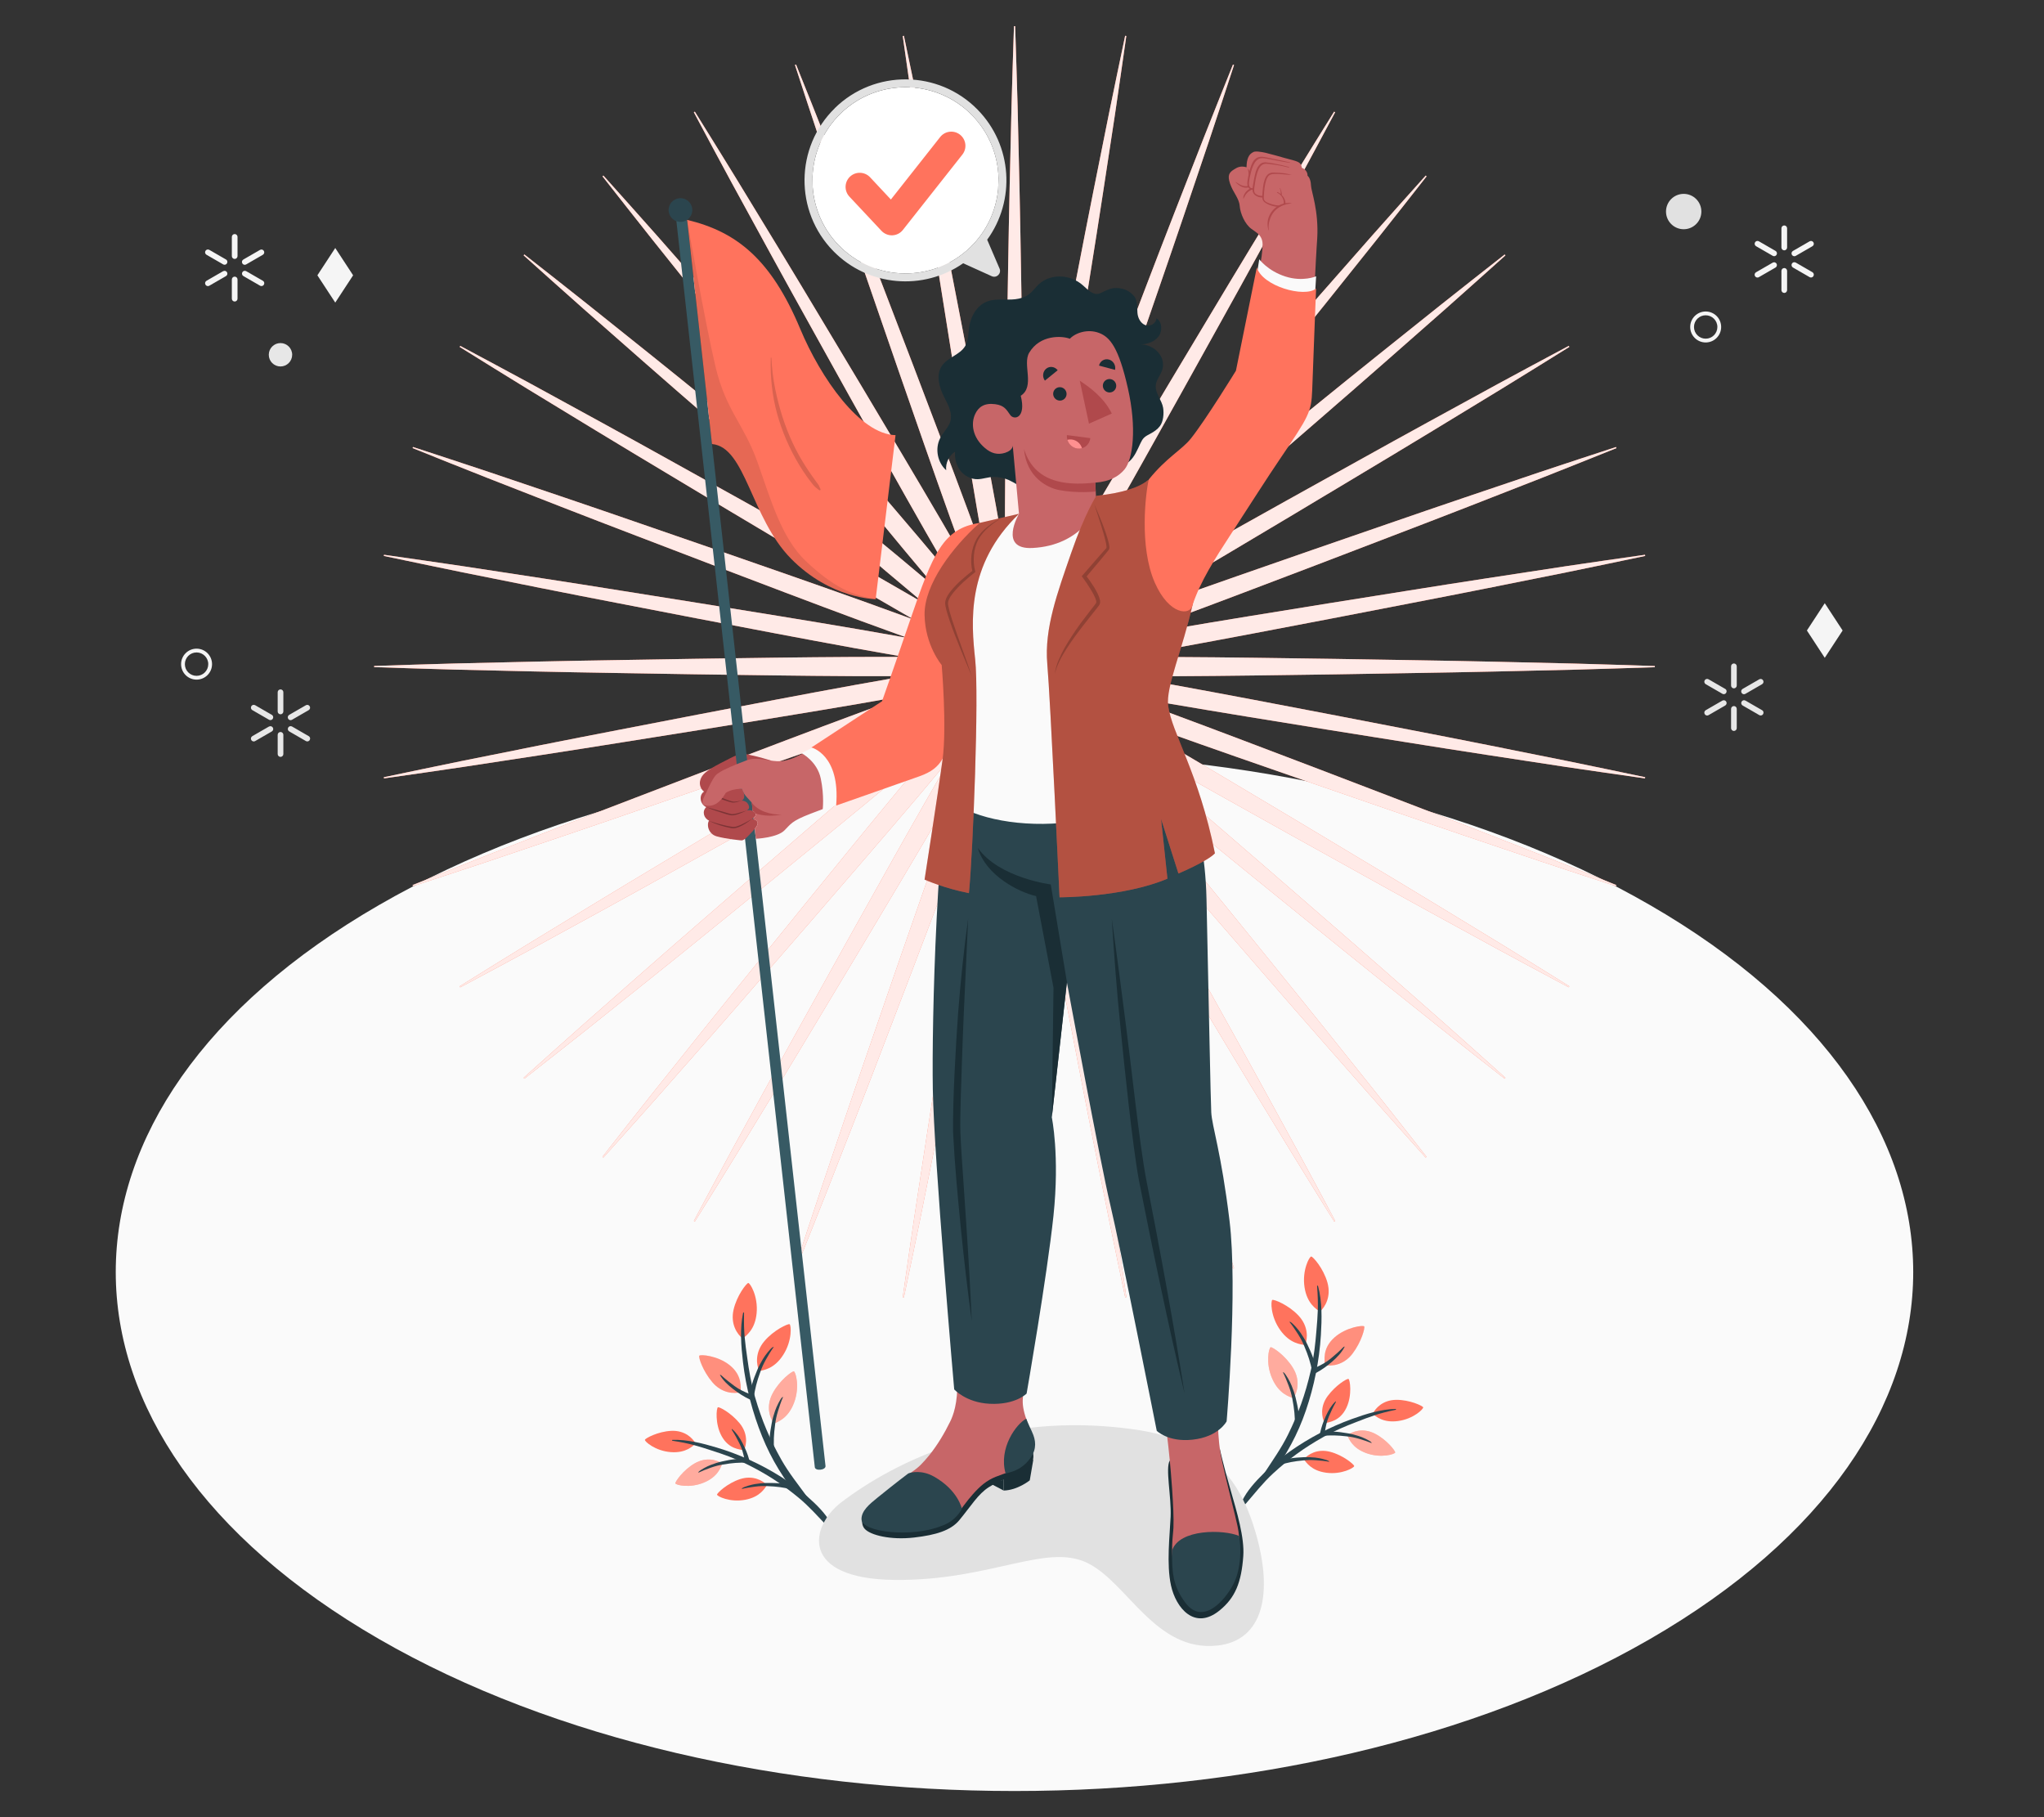 <?xml version="1.0" encoding="UTF-8"?>
<svg id="Layer_2" data-name="Layer 2" xmlns="http://www.w3.org/2000/svg" viewBox="0 0 540 480">
  <rect x="0" y="0" width="540" height="480" fill="#333333" stroke="none"/>
  <defs>
    <style>
      .cls-1 {
        opacity: .85;
      }

      .cls-2 {
        fill: #b0494c;
      }

      .cls-2, .cls-3, .cls-4, .cls-5, .cls-6, .cls-7, .cls-8, .cls-9, .cls-10, .cls-11, .cls-12, .cls-13, .cls-14, .cls-15, .cls-16, .cls-17, .cls-18, .cls-19, .cls-20 {
        stroke-width: 0px;
      }

      .cls-3 {
        opacity: .4;
      }

      .cls-3, .cls-16, .cls-19 {
        fill: #fff;
      }

      .cls-4 {
        fill: #ff735d;
      }

      .cls-5 {
        fill: #375a64;
      }

      .cls-6 {
        fill: #e1e1e1;
      }

      .cls-7 {
        fill: #2b454e;
      }

      .cls-8 {
        opacity: .3;
      }

      .cls-9 {
        fill: #c76668;
      }

      .cls-10 {
        fill: #f5f5f5;
      }

      .cls-11 {
        fill: none;
      }

      .cls-12, .cls-19 {
        opacity: .2;
      }

      .cls-13 {
        fill: #1a2e35;
      }

      .cls-14 {
        fill: #e7e7e7;
      }

      .cls-15 {
        fill: #ff9090;
      }

      .cls-17 {
        fill: #fafafa;
      }

      .cls-18 {
        opacity: .15;
      }

      .cls-20 {
        opacity: .1;
      }
    </style>
  </defs>
  <g id="Layer_2-2" data-name="Layer 2">
    <g>
      <rect class="cls-11" width="540" height="480"/>
      <g>
        <path id="Floor" class="cls-17" d="m100.12,239.07c-92.72,53.53-92.72,140.33,0,193.87,92.73,53.53,243.06,53.53,335.79,0,92.72-53.53,92.72-140.33,0-193.87-92.73-53.53-243.06-53.53-335.79,0Z"/>
        <g id="Plants">
          <g id="Plants-2" data-name="Plants">
            <path class="cls-4" d="m183.79,381.32c-.8-1.47-2.89-3.53-6.43-3.37-3.53.16-6.87,1.96-6.98,2.37-.11.41,2.69,2.93,6.83,3.25,4.04.31,5.79-1.61,6.58-2.25Z"/>
            <path class="cls-4" d="m190.81,386.6c-1.38-.95-4.18-1.82-7.25-.07-3.07,1.76-5.22,4.88-5.13,5.3.09.41,3.73,1.37,7.56-.23,3.74-1.57,4.42-4.07,4.83-5.01Z"/>
            <path class="cls-3" d="m190.81,386.6c-1.38-.95-4.18-1.82-7.25-.07-3.07,1.76-5.22,4.88-5.13,5.3.09.41,3.73,1.37,7.56-.23,3.74-1.57,4.42-4.07,4.83-5.01Z"/>
            <path class="cls-4" d="m196.57,383.08c.69-1.53,1.07-4.44-1.19-7.16-2.26-2.72-5.32-4.35-5.72-4.19-.39.16-.81,4.32.97,7.59,1.95,3.56,4.94,3.51,5.94,3.76Z"/>
            <path class="cls-7" d="m219.58,402.49c-1.52-2.8-3.92-5.09-6.28-7.18-2.22-1.97-4.61-3.73-7.12-5.31-5.21-3.26-10.92-5.87-16.81-7.63-3.75-1.12-7.79-2.17-11.73-2.03-.08,0-.12.21-.04.22,4.79.72,7.09,1.52,10.48,2.61,2.94.95,5.93,1.98,9.01,3.49,5.42,2.66,9.47,5.32,13.8,8.88,2.82,2.31,5.19,5.03,7.71,7.65.54.56,1.36.01.97-.69Z"/>
            <path class="cls-7" d="m197.94,385.61c-.42-1.57-1.04-3.02-1.79-4.46-.69-1.33-1.59-2.7-2.74-3.67-.16-.14-.1.18-.02.29.76,1.18,1.37,2.33,2,3.59.65,1.3,1.03,2.73,1.29,4.16.06.36.41.76.79.77.37.02.57-.35.48-.68Z"/>
            <path class="cls-7" d="m197.35,385.48c-2.23-.32-4.09,0-6.66.57-1.08.24-1.89.51-2.93.91-1.04.39-2.69,1.29-3.16,1.78-.03.03-.17.3-.09.26.88-.43,2.28-.98,3.3-1.33,1.25-.43,2.05-.62,3.14-.81,2.51-.44,4.23-.56,6.43-.49.45.01.36-.84-.02-.89Z"/>
            <path class="cls-4" d="m202.63,392.27c-1.16-1.21-3.71-2.66-7.08-1.58-3.37,1.08-6.12,3.69-6.12,4.11,0,.42,3.36,2.12,7.44,1.36,3.99-.75,5.17-3.06,5.77-3.89Z"/>
            <path class="cls-7" d="m209.26,392.55c-2.12-.77-4-.85-6.63-.83-1.11,0-1.96.11-3.06.27-1.1.17-2.9.7-3.46,1.08-.04.03-.23.26-.14.23.96-.24,2.43-.48,3.5-.61,1.31-.16,2.13-.18,3.24-.14,2.55.1,4.26.34,6.39.86.44.11.53-.75.16-.88Z"/>
          </g>
          <g id="Plants-3" data-name="Plants">
            <path class="cls-4" d="m196.21,353.58c-1.44-1.14-3.27-3.8-2.42-7.58.85-3.79,3.43-7.05,3.89-7.1.46-.05,2.65,3.47,2.21,8-.43,4.43-2.84,5.95-3.68,6.69Z"/>
            <path class="cls-4" d="m200.58,362.17c-.76-1.68-1.18-4.87,1.31-7.85,2.48-2.98,6.27-4.71,6.7-4.54.43.17.78,4.3-1.68,8.12-2.4,3.75-5.24,4-6.33,4.27Z"/>
            <path class="cls-4" d="m195.69,367.74c-1.78.46-5,.32-7.51-2.65-2.51-2.96-3.69-6.58-3.44-6.98.24-.4,4.83-.06,8.02,2.49,3.48,2.78,2.86,6.01,2.94,7.13Z"/>
            <path class="cls-19" d="m195.69,367.74c-1.78.46-5,.32-7.51-2.65-2.51-2.96-3.69-6.58-3.44-6.98.24-.4,4.83-.06,8.02,2.49,3.48,2.78,2.86,6.01,2.94,7.13Z"/>
            <path class="cls-7" d="m212.3,396.29c-2.74-2.17-4.75-5.21-6.57-8.15-1.7-2.77-3.16-5.69-4.38-8.7-2.53-6.25-4.27-12.92-5.06-19.62-.5-4.27-.87-8.83.03-13.06.02-.09.25-.09.25,0-.13,5.31.29,7.95.83,11.82.46,3.36,1.01,6.78,2.06,10.41,1.84,6.36,3.95,11.24,6.97,16.6,1.97,3.48,4.45,6.56,6.8,9.78.5.69-.24,1.47-.93.92Z"/>
            <path class="cls-7" d="m198.16,369.69c-1.62-.75-3.07-1.7-4.48-2.78-1.3-1-2.62-2.23-3.45-3.66-.12-.2.21-.07.32.03,1.13,1.05,2.26,1.92,3.5,2.84,1.28.94,2.76,1.63,4.25,2.18.38.14.74.59.69,1-.05.41-.48.55-.83.39Z"/>
            <path class="cls-7" d="m198.14,369.04c.08-2.47.78-4.42,1.89-7.09.47-1.13.91-1.95,1.54-3,.62-1.05,1.91-2.67,2.53-3.08.04-.03.36-.13.3-.05-.64.87-1.49,2.28-2.06,3.31-.7,1.27-1.06,2.1-1.47,3.24-.95,2.63-1.41,4.47-1.75,6.86-.07.49-.98.23-.96-.19Z"/>
            <path class="cls-4" d="m204.47,376.03c-1.09-1.48-2.17-4.52-.36-7.95,1.81-3.44,5.15-5.92,5.61-5.84s1.66,4.04.05,8.3c-1.57,4.17-4.29,5-5.3,5.5Z"/>
            <path class="cls-3" d="m204.47,376.03c-1.09-1.48-2.17-4.52-.36-7.95,1.81-3.44,5.15-5.92,5.61-5.84s1.66,4.04.05,8.3c-1.57,4.17-4.29,5-5.3,5.5Z"/>
            <path class="cls-7" d="m203.51,383.25c-.43-2.43-.16-4.49.37-7.33.22-1.2.49-2.1.88-3.25.39-1.15,1.31-3.01,1.83-3.54.04-.04.32-.2.28-.11-.44.99-.98,2.54-1.32,3.67-.42,1.39-.6,2.27-.76,3.47-.38,2.77-.44,4.67-.28,7.08.03.49-.91.43-.98.01Z"/>
          </g>
        </g>
        <g id="Plants-4" data-name="Plants">
          <g id="Plants-5" data-name="Plants">
            <path class="cls-4" d="m362.64,373.48c.72-1.52,2.69-3.69,6.23-3.72,3.54-.03,6.97,1.58,7.11,1.98.14.4-2.53,3.07-6.64,3.62-4.02.54-5.87-1.28-6.7-1.88Z"/>
            <path class="cls-4" d="m355.93,379.14c1.33-1.02,4.08-2.05,7.24-.47,3.16,1.58,5.48,4.58,5.42,5-.06.42-3.65,1.58-7.56.19-3.82-1.36-4.64-3.82-5.1-4.73Z"/>
            <path class="cls-3" d="m355.93,379.14c1.33-1.02,4.08-2.05,7.24-.47,3.16,1.58,5.48,4.58,5.42,5-.06.42-3.65,1.58-7.56.19-3.82-1.36-4.64-3.82-5.1-4.73Z"/>
            <path class="cls-4" d="m349.98,375.95c-.78-1.49-1.32-4.37.79-7.21,2.11-2.84,5.07-4.64,5.48-4.5.4.13,1.05,4.27-.55,7.63-1.75,3.66-4.74,3.78-5.72,4.08Z"/>
            <path class="cls-7" d="m328.08,396.61c1.36-2.88,3.63-5.3,5.87-7.52,2.1-2.09,4.39-3.98,6.81-5.69,5.02-3.54,10.58-6.47,16.36-8.56,3.68-1.33,7.66-2.6,11.6-2.68.08,0,.14.2.05.22-4.74.98-6.99,1.91-10.32,3.19-2.89,1.11-5.81,2.3-8.81,3.99-5.26,2.96-9.16,5.83-13.29,9.63-2.68,2.47-4.9,5.31-7.27,8.06-.51.59-1.35.09-1.01-.64Z"/>
            <path class="cls-7" d="m348.75,378.55c.33-1.59.87-3.08,1.54-4.55.62-1.36,1.44-2.79,2.53-3.82.16-.15.11.17.04.29-.7,1.22-1.24,2.41-1.79,3.7-.57,1.33-.88,2.79-1.06,4.22-.04.36-.37.78-.75.82-.37.04-.59-.32-.52-.66Z"/>
            <path class="cls-7" d="m349.33,378.39c2.21-.44,4.09-.23,6.68.2,1.1.18,1.92.41,2.98.74,1.06.33,2.76,1.14,3.26,1.6.03.03.19.29.11.25-.91-.38-2.33-.85-3.37-1.14-1.27-.36-2.08-.51-3.18-.63-2.53-.3-4.26-.32-6.45-.13-.45.04-.41-.82-.03-.89Z"/>
            <path class="cls-4" d="m344.44,385.46c1.09-1.28,3.56-2.86,6.98-1.97,3.42.89,6.32,3.34,6.34,3.76.03.42-3.24,2.31-7.35,1.77-4.02-.53-5.33-2.77-5.98-3.56Z"/>
            <path class="cls-7" d="m337.83,386.11c2.07-.89,3.95-1.07,6.58-1.2,1.11-.05,1.96,0,3.07.1,1.11.11,2.94.54,3.52.89.04.02.25.24.16.22-.97-.19-2.46-.35-3.53-.41-1.32-.08-2.14-.06-3.24.04-2.54.24-4.23.57-6.34,1.22-.43.13-.57-.71-.21-.87Z"/>
          </g>
          <g id="Plants-6" data-name="Plants">
            <path class="cls-4" d="m348.69,346.48c1.38-1.22,3.05-3.97,2-7.71-1.06-3.74-3.81-6.85-4.28-6.87s-2.45,3.61-1.77,8.11c.67,4.4,3.16,5.78,4.05,6.47Z"/>
            <path class="cls-4" d="m344.81,355.3c.67-1.72.9-4.93-1.74-7.77s-6.52-4.36-6.94-4.16c-.42.19-.54,4.33,2.13,8.02,2.61,3.61,5.45,3.7,6.56,3.91Z"/>
            <path class="cls-4" d="m350,360.58c1.81.36,5.01.04,7.35-3.06,2.34-3.1,3.32-6.78,3.05-7.16-.26-.38-4.82.21-7.87,2.94-3.32,2.97-2.52,6.16-2.53,7.28Z"/>
            <path class="cls-19" d="m350,360.58c1.81.36,5.01.04,7.35-3.06,2.34-3.1,3.32-6.78,3.05-7.16-.26-.38-4.82.21-7.87,2.94-3.32,2.97-2.52,6.16-2.53,7.28Z"/>
            <path class="cls-7" d="m335.01,390.01c2.61-2.32,4.45-5.46,6.1-8.51,1.55-2.86,2.84-5.86,3.89-8.93,2.18-6.38,3.54-13.14,3.96-19.87.26-4.29.38-8.87-.76-13.04-.02-.09-.25-.08-.25.01.43,5.3.15,7.95-.17,11.85-.28,3.38-.63,6.83-1.48,10.5-1.49,6.45-3.32,11.45-6.04,16.97-1.77,3.59-4.08,6.8-6.25,10.15-.46.72.32,1.45.98.87Z"/>
            <path class="cls-7" d="m347.65,362.67c1.57-.84,2.97-1.86,4.32-3.03,1.24-1.07,2.49-2.37,3.24-3.85.11-.21-.22-.06-.32.05-1.07,1.11-2.15,2.05-3.34,3.03-1.23,1.01-2.66,1.79-4.12,2.42-.37.16-.71.63-.63,1.04.07.4.51.52.85.34Z"/>
            <path class="cls-7" d="m347.63,362.02c-.22-2.46-1.03-4.37-2.28-6.97-.53-1.1-1.02-1.89-1.7-2.91-.68-1.01-2.06-2.55-2.69-2.93-.05-.03-.36-.11-.3-.03.69.84,1.61,2.19,2.24,3.19.77,1.23,1.18,2.03,1.65,3.15,1.09,2.57,1.65,4.38,2.13,6.75.1.49.99.18.95-.25Z"/>
            <path class="cls-4" d="m341.7,369.35c1.01-1.54,1.91-4.63-.08-7.96-1.99-3.33-5.47-5.62-5.92-5.52s-1.43,4.13.41,8.29c1.8,4.07,4.56,4.76,5.6,5.19Z"/>
            <path class="cls-3" d="m341.7,369.35c1.01-1.54,1.91-4.63-.08-7.96-1.99-3.33-5.47-5.62-5.92-5.52s-1.43,4.13.41,8.29c1.8,4.07,4.56,4.76,5.6,5.19Z"/>
            <path class="cls-7" d="m343.06,376.51c.3-2.45-.09-4.49-.77-7.3-.29-1.18-.6-2.07-1.06-3.2-.45-1.13-1.48-2.93-2.02-3.43-.04-.04-.33-.18-.28-.1.5.96,1.12,2.48,1.53,3.59.5,1.36.73,2.23.96,3.42.53,2.75.7,4.63.67,7.05,0,.5.93.38.98-.04Z"/>
          </g>
        </g>
        <g id="Sparkles">
          <g>
            <path class="cls-4" d="m267.38,176.08c-1.57-3.52-1.7-7.05-1.69-10.57l-.12-10.57c-.12-7.05-.07-14.1-.07-21.15.07-14.1.29-28.19.49-42.29.25-14.1.43-28.19.75-42.29l.49-21.15c.22-7.05.39-14.1.65-21.15h.31c.26,7.05.43,14.1.65,21.15l.49,21.15c.32,14.1.49,28.19.75,42.29.2,14.1.42,28.19.49,42.29,0,7.05.05,14.1-.07,21.15l-.12,10.57c0,3.52-.12,7.05-1.69,10.57h-1.29Z"/>
            <path class="cls-4" d="m267.39,176.19c-2.16-3.2-2.89-6.65-3.5-10.12l-1.96-10.39c-1.34-6.92-2.52-13.87-3.75-20.81-2.38-13.89-4.61-27.82-6.86-41.73-2.2-13.93-4.48-27.84-6.61-41.78l-3.19-20.91c-1.01-6.98-2.07-13.95-3.03-20.94l.31-.05c1.48,6.9,2.87,13.81,4.31,20.71l4.16,20.74c2.76,13.83,5.38,27.68,8.08,41.52,2.65,13.85,5.31,27.69,7.83,41.56,1.22,6.94,2.49,13.87,3.6,20.84l1.71,10.43c.61,3.47,1.1,6.96.17,10.71l-1.27.22Z"/>
            <path class="cls-4" d="m267.41,176.3c-2.68-2.77-4-6.04-5.21-9.36l-3.73-9.89c-2.52-6.58-4.89-13.22-7.3-19.85-4.76-13.27-9.37-26.59-14-39.91-4.58-13.33-9.24-26.64-13.76-40l-6.77-20.04c-2.21-6.7-4.46-13.38-6.62-20.09l.29-.11c2.66,6.53,5.23,13.1,7.84,19.65l7.7,19.7c5.12,13.14,10.11,26.33,15.17,39.49,5.01,13.18,10.04,26.35,14.93,39.57,2.41,6.62,4.87,13.23,7.16,19.9l3.5,9.98c1.21,3.31,2.3,6.67,2.02,10.51l-1.21.44Z"/>
            <path class="cls-4" d="m267.46,176.4c-3.12-2.27-4.99-5.26-6.75-8.31l-5.39-9.09c-3.63-6.04-7.11-12.17-10.64-18.28-6.99-12.24-13.85-24.56-20.72-36.87-6.83-12.34-13.73-24.63-20.5-37l-10.15-18.56c-3.34-6.21-6.71-12.4-10.01-18.64l.27-.16c3.75,5.97,7.42,11.99,11.13,17.99l11,18.07c7.33,12.05,14.52,24.17,21.79,36.25,7.22,12.11,14.46,24.21,21.57,36.38,3.52,6.1,7.09,12.19,10.51,18.35l5.18,9.22c1.76,3.05,3.42,6.17,3.82,10l-1.12.65Z"/>
            <path class="cls-4" d="m267.53,176.49c-3.47-1.69-5.83-4.31-8.09-7.01l-6.89-8.02c-4.62-5.32-9.12-10.75-13.65-16.15-9.01-10.84-17.9-21.78-26.81-32.71-8.87-10.96-17.8-21.87-26.61-32.88l-13.21-16.52c-4.36-5.54-8.77-11.05-13.1-16.62l.24-.2c4.73,5.23,9.39,10.52,14.09,15.78l13.97,15.88c9.31,10.59,18.5,21.28,27.76,31.92,9.22,10.67,18.45,21.33,27.56,32.08,4.53,5.4,9.1,10.77,13.54,16.25l6.7,8.18c2.27,2.7,4.44,5.48,5.5,9.19l-.99.83Z"/>
            <path class="cls-4" d="m267.61,176.57c-3.71-1.06-6.49-3.23-9.19-5.5l-8.18-6.7c-5.48-4.44-10.85-9.01-16.25-13.54-10.75-9.11-21.41-18.34-32.08-27.56-10.64-9.26-21.32-18.45-31.92-27.76l-15.88-13.97c-5.26-4.7-10.55-9.36-15.78-14.09l.2-.24c5.57,4.33,11.08,8.73,16.62,13.1l16.52,13.21c11.01,8.82,21.91,17.75,32.88,26.61,10.93,8.91,21.87,17.8,32.71,26.81,5.4,4.53,10.83,9.03,16.15,13.65l8.02,6.89c2.7,2.26,5.32,4.62,7.01,8.09l-.83.99Z"/>
            <path class="cls-4" d="m267.7,176.64c-3.84-.4-6.95-2.06-10-3.82l-9.22-5.18c-6.16-3.42-12.25-6.98-18.35-10.51-12.17-7.11-24.27-14.35-36.38-21.57-12.08-7.27-24.2-14.47-36.25-21.79l-18.07-11c-6-3.71-12.02-7.38-17.99-11.13l.16-.27c6.24,3.3,12.42,6.68,18.64,10.01l18.56,10.15c12.37,6.77,24.66,13.67,37,20.5,12.31,6.87,24.63,13.73,36.87,20.72,6.1,3.52,12.23,7.01,18.28,10.64l9.09,5.39c3.05,1.76,6.04,3.63,8.31,6.75l-.65,1.12Z"/>
            <path class="cls-4" d="m267.8,176.68c-3.85.27-7.2-.82-10.51-2.02l-9.98-3.5c-6.66-2.3-13.27-4.75-19.9-7.16-13.22-4.89-26.39-9.92-39.57-14.93-13.16-5.06-26.35-10.04-39.49-15.17l-19.7-7.7c-6.55-2.62-13.12-5.18-19.65-7.84l.11-.29c6.71,2.16,13.39,4.42,20.09,6.62l20.04,6.77c13.36,4.52,26.66,9.18,40,13.76,13.32,4.63,26.64,9.24,39.91,14,6.62,2.41,13.26,4.78,19.85,7.3l9.89,3.73c3.31,1.2,6.58,2.53,9.36,5.21l-.44,1.21Z"/>
            <path class="cls-4" d="m267.91,176.71c-3.74.94-7.24.45-10.71-.17l-10.43-1.71c-6.96-1.11-13.9-2.38-20.84-3.6-13.87-2.52-27.72-5.18-41.56-7.83-13.84-2.7-27.69-5.31-41.52-8.08l-20.74-4.16c-6.9-1.44-13.82-2.83-20.71-4.31l.05-.31c6.99.97,13.96,2.02,20.94,3.03l20.91,3.19c13.94,2.13,27.85,4.41,41.78,6.61,13.92,2.25,27.84,4.48,41.73,6.86,6.94,1.22,13.89,2.4,20.81,3.75l10.39,1.96c3.47.61,6.92,1.35,10.12,3.5l-.22,1.27Z"/>
            <path class="cls-4" d="m268.02,176.72c-3.52,1.57-7.05,1.7-10.57,1.69l-10.57.12c-7.05.12-14.1.07-21.15.07-14.1-.07-28.19-.29-42.29-.49-14.1-.25-28.19-.43-42.29-.75l-21.15-.49c-7.05-.22-14.1-.39-21.15-.65v-.31c7.05-.26,14.1-.43,21.15-.65l21.15-.49c14.1-.32,28.19-.49,42.29-.75,14.1-.2,28.19-.42,42.29-.49,7.05,0,14.1-.05,21.15.07l10.57.12c3.52,0,7.05.12,10.57,1.69v1.29Z"/>
            <path class="cls-4" d="m268.13,176.71c-3.2,2.16-6.65,2.89-10.12,3.5l-10.39,1.96c-6.92,1.34-13.87,2.52-20.81,3.75-13.9,2.38-27.82,4.61-41.73,6.86-13.93,2.2-27.84,4.48-41.78,6.61l-20.91,3.19c-6.98,1.01-13.95,2.07-20.94,3.03l-.05-.31c6.9-1.48,13.81-2.87,20.71-4.31l20.74-4.16c13.83-2.76,27.68-5.38,41.52-8.08,13.85-2.65,27.69-5.31,41.56-7.83,6.94-1.22,13.87-2.49,20.84-3.6l10.43-1.71c3.47-.61,6.96-1.1,10.71-.17l.22,1.27Z"/>
            <path class="cls-4" d="m268.24,176.68c-2.77,2.68-6.04,4-9.36,5.21l-9.89,3.73c-6.58,2.52-13.22,4.89-19.85,7.3-13.27,4.76-26.59,9.37-39.91,14-13.33,4.58-26.64,9.24-40,13.76l-20.04,6.77c-6.7,2.21-13.38,4.46-20.09,6.62l-.11-.29c6.53-2.66,13.1-5.23,19.65-7.84l19.7-7.7c13.14-5.12,26.33-10.11,39.49-15.17,13.18-5.01,26.35-10.04,39.57-14.93,6.62-2.41,13.23-4.86,19.9-7.16l9.98-3.5c3.31-1.21,6.67-2.3,10.51-2.02l.44,1.21Z"/>
            <path class="cls-4" d="m268.34,176.64c-2.27,3.12-5.26,4.99-8.31,6.75l-9.09,5.39c-6.04,3.63-12.17,7.11-18.28,10.64-12.24,6.99-24.56,13.85-36.87,20.72-12.34,6.83-24.63,13.73-37,20.5l-18.56,10.15c-6.21,3.34-12.4,6.71-18.64,10.01l-.16-.27c5.97-3.75,11.99-7.42,17.99-11.13l18.07-11c12.05-7.33,24.17-14.52,36.25-21.79,12.11-7.22,24.21-14.46,36.38-21.57,6.1-3.52,12.19-7.09,18.35-10.51l9.22-5.18c3.05-1.76,6.17-3.42,10-3.82l.65,1.12Z"/>
            <path class="cls-4" d="m268.44,176.57c-1.69,3.47-4.31,5.83-7.01,8.09l-8.02,6.89c-5.32,4.62-10.75,9.12-16.15,13.65-10.84,9.01-21.78,17.9-32.71,26.81-10.96,8.87-21.87,17.8-32.88,26.61l-16.52,13.21c-5.54,4.36-11.05,8.77-16.62,13.1l-.2-.24c5.23-4.73,10.52-9.39,15.78-14.09l15.88-13.97c10.59-9.31,21.28-18.5,31.92-27.76,10.67-9.22,21.33-18.45,32.08-27.56,5.4-4.53,10.77-9.1,16.25-13.54l8.18-6.7c2.7-2.27,5.48-4.44,9.19-5.5l.83.99Z"/>
            <path class="cls-4" d="m268.52,176.49c-1.06,3.71-3.23,6.49-5.5,9.19l-6.7,8.18c-4.44,5.48-9,10.85-13.54,16.25-9.11,10.75-18.35,21.41-27.56,32.08-9.26,10.64-18.45,21.32-27.76,31.92l-13.97,15.88c-4.7,5.26-9.36,10.55-14.09,15.78l-.24-.2c4.33-5.57,8.73-11.08,13.1-16.62l13.21-16.52c8.82-11.01,17.75-21.91,26.61-32.88,8.91-10.93,17.8-21.87,26.81-32.71,4.53-5.4,9.03-10.83,13.65-16.15l6.89-8.02c2.26-2.7,4.63-5.32,8.09-7.01l.99.83Z"/>
            <path class="cls-4" d="m268.58,176.4c-.4,3.84-2.06,6.95-3.82,10l-5.18,9.22c-3.42,6.16-6.98,12.25-10.51,18.35-7.11,12.17-14.35,24.27-21.57,36.38-7.27,12.08-14.47,24.2-21.79,36.25l-11,18.07c-3.71,6-7.38,12.02-11.13,17.99l-.27-.16c3.3-6.24,6.68-12.42,10.01-18.64l10.15-18.56c6.77-12.37,13.67-24.66,20.5-37,6.87-12.31,13.73-24.63,20.72-36.87,3.52-6.1,7.01-12.23,10.64-18.28l5.39-9.09c1.76-3.05,3.63-6.04,6.75-8.31l1.12.65Z"/>
            <path class="cls-4" d="m268.63,176.3c.27,3.85-.82,7.2-2.02,10.51l-3.5,9.98c-2.3,6.66-4.75,13.27-7.16,19.9-4.89,13.22-9.92,26.39-14.93,39.57-5.06,13.16-10.04,26.35-15.17,39.49l-7.7,19.7c-2.62,6.55-5.18,13.12-7.84,19.65l-.29-.11c2.16-6.71,4.42-13.39,6.62-20.09l6.77-20.04c4.52-13.36,9.18-26.66,13.76-40,4.63-13.32,9.25-26.64,14-39.91,2.41-6.62,4.78-13.26,7.3-19.84l3.73-9.89c1.2-3.31,2.53-6.58,5.21-9.36l1.21.44Z"/>
            <path class="cls-4" d="m268.66,176.19c.94,3.74.45,7.24-.17,10.71l-1.71,10.43c-1.11,6.96-2.38,13.9-3.6,20.84-2.52,13.87-5.18,27.72-7.83,41.56-2.7,13.84-5.31,27.69-8.08,41.52l-4.16,20.74c-1.44,6.9-2.83,13.82-4.31,20.71l-.31-.05c.97-6.99,2.02-13.96,3.03-20.94l3.19-20.91c2.13-13.94,4.41-27.85,6.61-41.78,2.25-13.92,4.48-27.84,6.86-41.73,1.22-6.94,2.4-13.89,3.75-20.81l1.96-10.39c.61-3.47,1.35-6.92,3.5-10.12l1.27.22Z"/>
            <path class="cls-4" d="m268.67,176.08c1.57,3.52,1.7,7.05,1.69,10.57l.12,10.57c.12,7.05.07,14.1.07,21.15-.07,14.1-.29,28.19-.49,42.29-.25,14.1-.43,28.19-.75,42.29l-.49,21.15c-.22,7.05-.39,14.1-.65,21.15h-.31c-.26-7.05-.43-14.1-.65-21.15l-.49-21.15c-.32-14.1-.49-28.19-.75-42.29-.2-14.1-.42-28.19-.49-42.29,0-7.05-.05-14.1.07-21.15l.12-10.57c0-3.52.12-7.05,1.69-10.57h1.29Z"/>
            <path class="cls-4" d="m268.66,175.96c2.16,3.2,2.89,6.65,3.51,10.12l1.96,10.39c1.34,6.92,2.52,13.87,3.75,20.81,2.38,13.89,4.61,27.82,6.86,41.73,2.2,13.93,4.48,27.84,6.61,41.78l3.19,20.91c1.01,6.98,2.07,13.95,3.03,20.94l-.31.05c-1.48-6.9-2.87-13.81-4.31-20.71l-4.16-20.74c-2.76-13.83-5.38-27.68-8.08-41.52-2.65-13.85-5.31-27.69-7.83-41.56-1.22-6.94-2.49-13.87-3.6-20.84l-1.71-10.43c-.61-3.47-1.1-6.96-.17-10.71l1.27-.22Z"/>
            <path class="cls-4" d="m268.63,175.86c2.68,2.77,4,6.04,5.21,9.36l3.73,9.89c2.52,6.58,4.89,13.22,7.3,19.84,4.76,13.27,9.37,26.59,14,39.91,4.58,13.33,9.24,26.64,13.76,40l6.77,20.04c2.21,6.7,4.46,13.38,6.62,20.09l-.29.11c-2.66-6.53-5.23-13.1-7.84-19.65l-7.7-19.7c-5.12-13.14-10.11-26.33-15.17-39.49-5.01-13.18-10.04-26.35-14.93-39.57-2.41-6.62-4.87-13.23-7.16-19.9l-3.5-9.98c-1.21-3.31-2.3-6.67-2.02-10.51l1.21-.44Z"/>
            <path class="cls-4" d="m268.58,175.75c3.12,2.27,4.99,5.26,6.75,8.31l5.39,9.09c3.63,6.04,7.11,12.17,10.64,18.28,6.99,12.24,13.85,24.56,20.72,36.87,6.83,12.34,13.73,24.63,20.5,37l10.15,18.56c3.34,6.21,6.71,12.4,10.01,18.64l-.27.16c-3.75-5.97-7.42-11.99-11.13-17.99l-11-18.07c-7.33-12.05-14.52-24.17-21.79-36.25-7.22-12.11-14.46-24.21-21.57-36.38-3.52-6.1-7.09-12.19-10.51-18.35l-5.18-9.22c-1.76-3.05-3.42-6.17-3.82-10l1.12-.65Z"/>
            <path class="cls-4" d="m268.52,175.66c3.47,1.69,5.83,4.31,8.09,7.01l6.89,8.02c4.62,5.32,9.12,10.75,13.65,16.15,9.01,10.84,17.9,21.78,26.81,32.71,8.87,10.96,17.8,21.87,26.61,32.88l13.21,16.52c4.36,5.54,8.77,11.05,13.1,16.62l-.24.2c-4.73-5.23-9.39-10.52-14.09-15.78l-13.97-15.88c-9.31-10.59-18.5-21.28-27.76-31.92-9.22-10.67-18.45-21.33-27.56-32.08-4.53-5.4-9.1-10.77-13.54-16.25l-6.7-8.18c-2.27-2.7-4.44-5.48-5.5-9.19l.99-.83Z"/>
            <path class="cls-4" d="m268.44,175.58c3.71,1.06,6.49,3.23,9.19,5.5l8.18,6.7c5.48,4.44,10.85,9,16.25,13.54,10.75,9.11,21.41,18.35,32.08,27.56,10.64,9.26,21.32,18.45,31.92,27.76l15.88,13.97c5.26,4.7,10.55,9.36,15.78,14.09l-.2.24c-5.57-4.33-11.08-8.73-16.62-13.1l-16.52-13.21c-11.01-8.82-21.91-17.75-32.88-26.61-10.93-8.91-21.87-17.8-32.71-26.81-5.4-4.53-10.83-9.03-16.15-13.65l-8.02-6.89c-2.7-2.26-5.32-4.62-7.01-8.09l.83-.99Z"/>
            <path class="cls-4" d="m268.34,175.52c3.84.4,6.95,2.06,10,3.82l9.22,5.18c6.16,3.42,12.25,6.98,18.35,10.51,12.17,7.11,24.27,14.35,36.38,21.57,12.08,7.27,24.2,14.47,36.25,21.79l18.07,11c6,3.71,12.02,7.38,17.99,11.13l-.16.27c-6.24-3.3-12.42-6.68-18.64-10.01l-18.56-10.15c-12.37-6.77-24.66-13.67-37-20.5-12.31-6.87-24.63-13.73-36.87-20.72-6.1-3.52-12.23-7.01-18.28-10.64l-9.09-5.39c-3.05-1.76-6.04-3.63-8.31-6.75l.65-1.12Z"/>
            <path class="cls-4" d="m268.24,175.47c3.85-.27,7.2.82,10.51,2.02l9.98,3.5c6.66,2.3,13.27,4.75,19.9,7.16,13.22,4.89,26.39,9.92,39.57,14.93,13.16,5.06,26.35,10.04,39.49,15.17l19.7,7.7c6.55,2.61,13.12,5.18,19.65,7.84l-.11.29c-6.71-2.16-13.39-4.42-20.09-6.62l-20.04-6.77c-13.36-4.52-26.66-9.18-40-13.76-13.32-4.63-26.64-9.24-39.91-14-6.62-2.41-13.26-4.78-19.84-7.3l-9.89-3.73c-3.31-1.2-6.58-2.53-9.36-5.21l.44-1.21Z"/>
            <path class="cls-4" d="m268.13,175.44c3.74-.94,7.24-.45,10.71.17l10.43,1.71c6.96,1.11,13.9,2.38,20.84,3.6,13.87,2.52,27.72,5.18,41.56,7.83,13.84,2.7,27.69,5.31,41.52,8.08l20.74,4.16c6.9,1.44,13.82,2.83,20.71,4.31l-.05.31c-6.99-.97-13.96-2.02-20.94-3.03l-20.91-3.19c-13.94-2.13-27.85-4.41-41.78-6.61-13.92-2.25-27.84-4.48-41.73-6.86-6.94-1.22-13.89-2.4-20.81-3.75l-10.39-1.96c-3.47-.61-6.92-1.35-10.12-3.5l.22-1.27Z"/>
            <path class="cls-4" d="m268.02,175.43c3.52-1.57,7.05-1.7,10.57-1.69l10.57-.12c7.05-.12,14.1-.07,21.15-.07,14.1.07,28.19.29,42.29.49,14.1.25,28.19.43,42.29.75l21.15.49c7.05.22,14.1.39,21.15.65v.31c-7.05.26-14.1.43-21.15.65l-21.15.49c-14.1.32-28.19.49-42.29.75-14.1.2-28.19.42-42.29.49-7.05,0-14.1.05-21.15-.07l-10.57-.12c-3.52,0-7.05-.12-10.57-1.69v-1.29Z"/>
            <path class="cls-4" d="m267.91,175.44c3.2-2.16,6.65-2.89,10.12-3.5l10.39-1.96c6.92-1.34,13.87-2.52,20.81-3.75,13.9-2.38,27.82-4.61,41.73-6.86,13.93-2.2,27.84-4.48,41.78-6.61l20.91-3.19c6.98-1.01,13.95-2.07,20.94-3.03l.05.31c-6.9,1.48-13.81,2.87-20.71,4.31l-20.74,4.16c-13.83,2.76-27.68,5.38-41.52,8.08-13.85,2.65-27.69,5.31-41.56,7.83-6.94,1.22-13.87,2.49-20.84,3.6l-10.43,1.71c-3.47.61-6.96,1.1-10.71.17l-.22-1.27Z"/>
            <path class="cls-4" d="m267.8,175.47c2.77-2.68,6.04-4,9.36-5.21l9.89-3.73c6.58-2.52,13.22-4.89,19.84-7.3,13.27-4.76,26.59-9.37,39.91-14,13.33-4.58,26.64-9.24,40-13.76l20.04-6.77c6.7-2.21,13.38-4.46,20.09-6.62l.11.29c-6.53,2.66-13.1,5.23-19.65,7.84l-19.7,7.7c-13.14,5.12-26.33,10.11-39.49,15.17-13.18,5.01-26.35,10.04-39.57,14.93-6.62,2.41-13.23,4.86-19.9,7.16l-9.98,3.5c-3.31,1.21-6.67,2.3-10.51,2.02l-.44-1.21Z"/>
            <path class="cls-4" d="m267.7,175.52c2.27-3.12,5.26-4.99,8.31-6.75l9.09-5.39c6.04-3.63,12.17-7.11,18.28-10.64,12.24-6.99,24.56-13.85,36.87-20.72,12.34-6.83,24.63-13.73,37-20.5l18.56-10.15c6.21-3.34,12.4-6.71,18.64-10.01l.16.27c-5.97,3.75-11.99,7.42-17.99,11.13l-18.07,11c-12.05,7.33-24.17,14.52-36.25,21.79-12.11,7.22-24.21,14.46-36.38,21.57-6.1,3.52-12.19,7.09-18.35,10.51l-9.22,5.18c-3.05,1.76-6.17,3.42-10,3.82l-.65-1.12Z"/>
            <path class="cls-4" d="m267.61,175.58c1.69-3.47,4.31-5.83,7.01-8.09l8.02-6.89c5.32-4.62,10.75-9.12,16.15-13.65,10.84-9.01,21.78-17.9,32.71-26.81,10.96-8.87,21.87-17.8,32.88-26.61l16.52-13.21c5.54-4.36,11.05-8.77,16.62-13.1l.2.24c-5.23,4.73-10.52,9.39-15.78,14.09l-15.88,13.97c-10.59,9.31-21.28,18.5-31.92,27.76-10.67,9.22-21.33,18.45-32.08,27.56-5.4,4.53-10.77,9.1-16.25,13.54l-8.18,6.7c-2.7,2.27-5.48,4.44-9.19,5.5l-.83-.99Z"/>
            <path class="cls-4" d="m267.53,175.66c1.06-3.71,3.23-6.49,5.5-9.19l6.7-8.18c4.44-5.48,9-10.85,13.54-16.25,9.11-10.75,18.35-21.41,27.56-32.08,9.26-10.64,18.45-21.32,27.76-31.92l13.97-15.88c4.7-5.26,9.36-10.55,14.09-15.78l.24.2c-4.33,5.57-8.73,11.08-13.1,16.62l-13.21,16.52c-8.82,11.01-17.75,21.91-26.61,32.88-8.91,10.93-17.8,21.87-26.81,32.71-4.53,5.4-9.03,10.83-13.65,16.15l-6.89,8.02c-2.26,2.7-4.63,5.32-8.09,7.01l-.99-.83Z"/>
            <path class="cls-4" d="m267.46,175.75c.4-3.84,2.06-6.95,3.82-10l5.18-9.22c3.42-6.16,6.98-12.25,10.51-18.35,7.11-12.17,14.35-24.27,21.57-36.38,7.27-12.08,14.47-24.2,21.79-36.25l11-18.07c3.71-6,7.38-12.02,11.13-17.99l.27.16c-3.3,6.24-6.68,12.42-10.01,18.64l-10.15,18.56c-6.77,12.37-13.67,24.66-20.5,37-6.87,12.31-13.73,24.63-20.72,36.87-3.52,6.1-7.01,12.23-10.64,18.28l-5.39,9.09c-1.76,3.05-3.63,6.04-6.75,8.31l-1.12-.65Z"/>
            <path class="cls-4" d="m267.41,175.86c-.27-3.85.82-7.2,2.02-10.51l3.5-9.98c2.3-6.66,4.75-13.27,7.16-19.9,4.89-13.22,9.92-26.39,14.93-39.57,5.06-13.16,10.04-26.35,15.17-39.49l7.7-19.7c2.62-6.55,5.18-13.11,7.84-19.65l.29.11c-2.16,6.71-4.42,13.39-6.62,20.09l-6.77,20.04c-4.52,13.36-9.18,26.66-13.76,40-4.63,13.32-9.24,26.64-14,39.91-2.41,6.62-4.78,13.26-7.3,19.85l-3.73,9.89c-1.2,3.31-2.53,6.58-5.21,9.36l-1.21-.44Z"/>
            <path class="cls-4" d="m267.39,175.96c-.94-3.74-.45-7.24.17-10.71l1.71-10.43c1.11-6.96,2.38-13.9,3.6-20.84,2.52-13.87,5.18-27.72,7.83-41.56,2.7-13.84,5.31-27.69,8.08-41.52l4.16-20.74c1.44-6.9,2.83-13.82,4.31-20.71l.31.05c-.97,6.99-2.02,13.96-3.03,20.94l-3.19,20.91c-2.13,13.94-4.41,27.85-6.61,41.78-2.25,13.92-4.48,27.84-6.86,41.73-1.22,6.94-2.4,13.89-3.75,20.81l-1.96,10.39c-.61,3.47-1.35,6.92-3.51,10.12l-1.27-.22Z"/>
          </g>
          <g class="cls-1">
            <path class="cls-16" d="m267.38,176.08c-1.57-3.52-1.7-7.05-1.69-10.57l-.12-10.57c-.12-7.05-.07-14.1-.07-21.15.07-14.1.29-28.19.49-42.29.25-14.1.43-28.19.75-42.29l.49-21.15c.22-7.05.39-14.1.65-21.15h.31c.26,7.05.43,14.1.65,21.15l.49,21.15c.32,14.1.49,28.19.75,42.29.2,14.1.42,28.19.49,42.29,0,7.05.05,14.1-.07,21.15l-.12,10.57c0,3.52-.12,7.05-1.69,10.57h-1.29Z"/>
            <path class="cls-16" d="m267.39,176.19c-2.16-3.2-2.89-6.65-3.5-10.12l-1.96-10.39c-1.34-6.92-2.52-13.87-3.75-20.81-2.38-13.89-4.61-27.82-6.86-41.73-2.2-13.93-4.48-27.84-6.61-41.78l-3.19-20.91c-1.01-6.98-2.07-13.95-3.03-20.94l.31-.05c1.48,6.9,2.87,13.81,4.31,20.71l4.16,20.74c2.76,13.83,5.38,27.68,8.08,41.52,2.65,13.85,5.31,27.69,7.83,41.56,1.22,6.94,2.49,13.87,3.6,20.84l1.71,10.43c.61,3.47,1.1,6.96.17,10.71l-1.27.22Z"/>
            <path class="cls-16" d="m267.41,176.3c-2.68-2.77-4-6.04-5.21-9.36l-3.73-9.89c-2.52-6.58-4.89-13.22-7.3-19.85-4.76-13.27-9.37-26.59-14-39.91-4.58-13.33-9.24-26.64-13.76-40l-6.77-20.04c-2.21-6.7-4.46-13.38-6.62-20.09l.29-.11c2.66,6.53,5.23,13.1,7.84,19.65l7.7,19.7c5.12,13.14,10.11,26.33,15.17,39.49,5.01,13.18,10.04,26.35,14.93,39.57,2.41,6.62,4.87,13.23,7.16,19.9l3.5,9.98c1.21,3.31,2.3,6.67,2.02,10.51l-1.21.44Z"/>
            <path class="cls-16" d="m267.46,176.4c-3.12-2.27-4.99-5.26-6.75-8.31l-5.39-9.09c-3.63-6.04-7.11-12.17-10.64-18.28-6.99-12.24-13.85-24.56-20.72-36.87-6.83-12.34-13.73-24.63-20.5-37l-10.15-18.56c-3.34-6.21-6.71-12.4-10.01-18.64l.27-.16c3.75,5.97,7.42,11.99,11.13,17.99l11,18.07c7.33,12.05,14.52,24.17,21.79,36.25,7.22,12.11,14.46,24.21,21.57,36.38,3.52,6.1,7.09,12.19,10.51,18.35l5.18,9.22c1.76,3.05,3.42,6.17,3.82,10l-1.12.65Z"/>
            <path class="cls-16" d="m267.53,176.49c-3.47-1.69-5.83-4.31-8.09-7.01l-6.89-8.02c-4.62-5.32-9.12-10.75-13.65-16.15-9.01-10.84-17.9-21.78-26.81-32.71-8.87-10.96-17.8-21.87-26.61-32.88l-13.21-16.52c-4.36-5.54-8.77-11.05-13.1-16.62l.24-.2c4.73,5.23,9.39,10.52,14.09,15.78l13.97,15.88c9.31,10.59,18.5,21.28,27.76,31.92,9.22,10.67,18.45,21.33,27.56,32.08,4.53,5.4,9.1,10.77,13.54,16.25l6.7,8.18c2.27,2.7,4.44,5.48,5.5,9.19l-.99.83Z"/>
            <path class="cls-16" d="m267.61,176.57c-3.71-1.06-6.49-3.23-9.19-5.5l-8.18-6.7c-5.48-4.44-10.85-9.01-16.25-13.54-10.75-9.11-21.41-18.34-32.08-27.56-10.64-9.26-21.32-18.45-31.92-27.76l-15.88-13.97c-5.26-4.7-10.55-9.36-15.78-14.09l.2-.24c5.57,4.33,11.08,8.73,16.62,13.1l16.52,13.21c11.01,8.82,21.91,17.75,32.88,26.61,10.93,8.91,21.87,17.8,32.71,26.81,5.4,4.53,10.83,9.03,16.15,13.65l8.02,6.89c2.7,2.26,5.32,4.62,7.01,8.09l-.83.99Z"/>
            <path class="cls-16" d="m267.7,176.64c-3.84-.4-6.95-2.06-10-3.82l-9.22-5.18c-6.16-3.42-12.25-6.98-18.35-10.51-12.17-7.11-24.27-14.35-36.38-21.57-12.08-7.27-24.2-14.47-36.25-21.79l-18.07-11c-6-3.71-12.02-7.38-17.99-11.13l.16-.27c6.24,3.3,12.42,6.68,18.64,10.01l18.56,10.15c12.37,6.77,24.66,13.67,37,20.5,12.31,6.87,24.63,13.73,36.87,20.72,6.1,3.52,12.23,7.01,18.28,10.64l9.09,5.39c3.05,1.76,6.04,3.63,8.31,6.75l-.65,1.12Z"/>
            <path class="cls-16" d="m267.8,176.68c-3.85.27-7.2-.82-10.51-2.02l-9.98-3.5c-6.66-2.3-13.27-4.75-19.9-7.16-13.22-4.89-26.39-9.92-39.57-14.93-13.16-5.06-26.35-10.04-39.49-15.17l-19.7-7.7c-6.55-2.62-13.12-5.18-19.65-7.84l.11-.29c6.71,2.16,13.39,4.42,20.09,6.62l20.04,6.77c13.36,4.52,26.66,9.18,40,13.76,13.32,4.63,26.64,9.24,39.91,14,6.62,2.41,13.26,4.78,19.85,7.3l9.89,3.73c3.31,1.2,6.58,2.53,9.36,5.21l-.44,1.21Z"/>
            <path class="cls-16" d="m267.91,176.71c-3.74.94-7.24.45-10.71-.17l-10.43-1.71c-6.96-1.11-13.9-2.38-20.84-3.6-13.87-2.52-27.72-5.18-41.56-7.83-13.84-2.7-27.69-5.31-41.52-8.08l-20.74-4.16c-6.9-1.44-13.82-2.83-20.71-4.31l.05-.31c6.99.97,13.96,2.02,20.94,3.03l20.91,3.19c13.94,2.13,27.85,4.41,41.78,6.61,13.92,2.25,27.84,4.48,41.73,6.86,6.94,1.22,13.89,2.4,20.81,3.75l10.39,1.96c3.47.61,6.92,1.35,10.12,3.5l-.22,1.27Z"/>
            <path class="cls-16" d="m268.02,176.72c-3.52,1.57-7.05,1.7-10.57,1.69l-10.57.12c-7.05.12-14.1.07-21.15.07-14.1-.07-28.19-.29-42.29-.49-14.1-.25-28.19-.43-42.29-.75l-21.15-.49c-7.05-.22-14.1-.39-21.15-.65v-.31c7.05-.26,14.1-.43,21.15-.65l21.15-.49c14.1-.32,28.19-.49,42.29-.75,14.1-.2,28.19-.42,42.29-.49,7.05,0,14.1-.05,21.15.07l10.57.12c3.52,0,7.05.12,10.57,1.69v1.29Z"/>
            <path class="cls-16" d="m268.13,176.71c-3.2,2.16-6.65,2.89-10.12,3.5l-10.39,1.96c-6.92,1.34-13.87,2.52-20.81,3.75-13.9,2.38-27.82,4.61-41.73,6.86-13.93,2.2-27.84,4.48-41.78,6.61l-20.91,3.19c-6.98,1.01-13.95,2.07-20.94,3.03l-.05-.31c6.9-1.48,13.81-2.87,20.71-4.31l20.74-4.16c13.83-2.76,27.68-5.38,41.52-8.08,13.85-2.65,27.69-5.31,41.56-7.83,6.94-1.22,13.87-2.49,20.84-3.6l10.43-1.71c3.47-.61,6.96-1.1,10.71-.17l.22,1.27Z"/>
            <path class="cls-16" d="m268.24,176.68c-2.77,2.68-6.04,4-9.36,5.21l-9.89,3.73c-6.58,2.52-13.22,4.89-19.85,7.3-13.27,4.76-26.59,9.37-39.91,14-13.33,4.58-26.64,9.24-40,13.76l-20.04,6.77c-6.7,2.21-13.38,4.46-20.09,6.62l-.11-.29c6.53-2.66,13.1-5.23,19.65-7.84l19.7-7.7c13.14-5.12,26.33-10.11,39.49-15.17,13.18-5.01,26.35-10.04,39.57-14.93,6.62-2.41,13.23-4.86,19.9-7.16l9.98-3.5c3.31-1.21,6.67-2.3,10.51-2.02l.44,1.21Z"/>
            <path class="cls-16" d="m268.34,176.64c-2.27,3.12-5.26,4.99-8.31,6.75l-9.09,5.39c-6.04,3.63-12.17,7.11-18.28,10.64-12.24,6.99-24.56,13.85-36.87,20.72-12.34,6.83-24.63,13.73-37,20.5l-18.56,10.15c-6.21,3.34-12.4,6.71-18.64,10.01l-.16-.27c5.97-3.75,11.99-7.42,17.99-11.13l18.07-11c12.05-7.33,24.17-14.52,36.25-21.79,12.11-7.22,24.21-14.46,36.38-21.57,6.1-3.52,12.19-7.09,18.35-10.51l9.22-5.18c3.05-1.76,6.17-3.42,10-3.82l.65,1.12Z"/>
            <path class="cls-16" d="m268.44,176.57c-1.69,3.47-4.31,5.83-7.01,8.09l-8.02,6.89c-5.32,4.62-10.75,9.12-16.15,13.65-10.84,9.01-21.78,17.9-32.71,26.81-10.96,8.87-21.87,17.8-32.88,26.61l-16.52,13.21c-5.54,4.36-11.05,8.77-16.62,13.1l-.2-.24c5.23-4.73,10.52-9.39,15.78-14.09l15.88-13.97c10.59-9.31,21.28-18.5,31.92-27.76,10.67-9.22,21.33-18.45,32.08-27.56,5.4-4.53,10.77-9.1,16.25-13.54l8.18-6.7c2.7-2.27,5.48-4.44,9.19-5.5l.83.99Z"/>
            <path class="cls-16" d="m268.52,176.49c-1.06,3.71-3.23,6.49-5.5,9.19l-6.7,8.18c-4.44,5.48-9,10.85-13.54,16.25-9.11,10.75-18.35,21.41-27.56,32.08-9.26,10.64-18.45,21.32-27.76,31.92l-13.97,15.88c-4.7,5.26-9.36,10.55-14.09,15.78l-.24-.2c4.33-5.57,8.73-11.08,13.1-16.62l13.21-16.52c8.82-11.01,17.75-21.91,26.61-32.88,8.91-10.93,17.8-21.87,26.81-32.71,4.53-5.4,9.03-10.83,13.65-16.15l6.89-8.02c2.26-2.7,4.63-5.32,8.09-7.01l.99.83Z"/>
            <path class="cls-16" d="m268.58,176.4c-.4,3.84-2.06,6.95-3.82,10l-5.18,9.22c-3.42,6.16-6.98,12.25-10.51,18.35-7.11,12.17-14.35,24.27-21.57,36.38-7.27,12.08-14.47,24.2-21.79,36.25l-11,18.07c-3.71,6-7.38,12.02-11.13,17.99l-.27-.16c3.3-6.24,6.68-12.42,10.01-18.64l10.15-18.56c6.77-12.37,13.67-24.66,20.5-37,6.87-12.31,13.73-24.63,20.72-36.87,3.52-6.1,7.01-12.23,10.64-18.28l5.39-9.09c1.76-3.05,3.63-6.04,6.75-8.31l1.12.65Z"/>
            <path class="cls-16" d="m268.63,176.3c.27,3.85-.82,7.2-2.02,10.51l-3.5,9.98c-2.3,6.66-4.75,13.27-7.16,19.9-4.89,13.22-9.92,26.39-14.93,39.57-5.06,13.16-10.04,26.35-15.17,39.49l-7.7,19.7c-2.62,6.55-5.18,13.12-7.84,19.65l-.29-.11c2.16-6.71,4.42-13.39,6.62-20.09l6.77-20.04c4.52-13.36,9.18-26.66,13.76-40,4.63-13.32,9.25-26.64,14-39.91,2.41-6.62,4.78-13.26,7.3-19.84l3.73-9.89c1.2-3.31,2.53-6.58,5.21-9.36l1.21.44Z"/>
            <path class="cls-16" d="m268.66,176.19c.94,3.74.45,7.24-.17,10.71l-1.71,10.43c-1.11,6.96-2.38,13.9-3.6,20.84-2.52,13.87-5.18,27.72-7.83,41.56-2.7,13.84-5.31,27.69-8.08,41.52l-4.16,20.74c-1.44,6.9-2.83,13.82-4.31,20.71l-.31-.05c.97-6.99,2.02-13.96,3.03-20.94l3.19-20.91c2.13-13.94,4.41-27.85,6.61-41.78,2.25-13.92,4.48-27.84,6.86-41.73,1.22-6.94,2.4-13.89,3.75-20.81l1.96-10.39c.61-3.47,1.35-6.92,3.5-10.12l1.27.22Z"/>
            <path class="cls-16" d="m268.67,176.08c1.57,3.52,1.7,7.05,1.69,10.57l.12,10.57c.12,7.05.07,14.1.07,21.15-.07,14.1-.29,28.19-.49,42.29-.25,14.1-.43,28.19-.75,42.29l-.49,21.15c-.22,7.05-.39,14.1-.65,21.15h-.31c-.26-7.05-.43-14.1-.65-21.15l-.49-21.15c-.32-14.1-.49-28.19-.75-42.29-.2-14.1-.42-28.19-.49-42.29,0-7.05-.05-14.1.07-21.15l.12-10.57c0-3.52.12-7.05,1.69-10.57h1.29Z"/>
            <path class="cls-16" d="m268.66,175.96c2.16,3.2,2.89,6.65,3.51,10.12l1.96,10.39c1.34,6.92,2.52,13.87,3.75,20.81,2.38,13.89,4.61,27.82,6.86,41.73,2.2,13.93,4.48,27.84,6.61,41.78l3.19,20.91c1.01,6.98,2.07,13.95,3.03,20.94l-.31.05c-1.48-6.9-2.87-13.81-4.31-20.71l-4.16-20.74c-2.76-13.83-5.38-27.68-8.08-41.52-2.65-13.85-5.31-27.69-7.83-41.56-1.22-6.94-2.49-13.87-3.6-20.84l-1.71-10.43c-.61-3.47-1.1-6.96-.17-10.71l1.27-.22Z"/>
            <path class="cls-16" d="m268.63,175.86c2.68,2.77,4,6.04,5.21,9.36l3.73,9.89c2.52,6.58,4.89,13.22,7.3,19.84,4.76,13.27,9.37,26.59,14,39.91,4.58,13.33,9.24,26.64,13.76,40l6.77,20.04c2.21,6.7,4.46,13.38,6.62,20.09l-.29.11c-2.66-6.53-5.23-13.1-7.84-19.65l-7.7-19.7c-5.12-13.14-10.11-26.33-15.17-39.49-5.01-13.18-10.04-26.35-14.93-39.57-2.41-6.62-4.87-13.23-7.16-19.9l-3.5-9.98c-1.21-3.31-2.3-6.67-2.02-10.51l1.21-.44Z"/>
            <path class="cls-16" d="m268.58,175.75c3.12,2.27,4.99,5.26,6.75,8.31l5.39,9.09c3.63,6.04,7.11,12.17,10.64,18.28,6.99,12.24,13.85,24.56,20.72,36.87,6.83,12.34,13.73,24.63,20.5,37l10.15,18.56c3.34,6.21,6.71,12.4,10.01,18.64l-.27.16c-3.75-5.97-7.42-11.99-11.13-17.99l-11-18.07c-7.33-12.05-14.52-24.17-21.79-36.25-7.22-12.11-14.46-24.21-21.57-36.38-3.52-6.1-7.09-12.19-10.51-18.35l-5.18-9.22c-1.76-3.05-3.42-6.17-3.82-10l1.12-.65Z"/>
            <path class="cls-16" d="m268.52,175.66c3.47,1.69,5.83,4.31,8.09,7.01l6.89,8.02c4.62,5.32,9.12,10.75,13.65,16.15,9.01,10.84,17.9,21.78,26.81,32.71,8.87,10.96,17.8,21.87,26.61,32.88l13.21,16.52c4.36,5.54,8.77,11.05,13.1,16.62l-.24.2c-4.73-5.23-9.39-10.52-14.09-15.78l-13.97-15.88c-9.31-10.59-18.5-21.28-27.76-31.92-9.22-10.67-18.45-21.33-27.56-32.08-4.53-5.4-9.1-10.77-13.54-16.25l-6.7-8.18c-2.27-2.7-4.44-5.48-5.5-9.19l.99-.83Z"/>
            <path class="cls-16" d="m268.44,175.58c3.71,1.06,6.49,3.23,9.19,5.5l8.18,6.7c5.48,4.44,10.85,9,16.25,13.54,10.75,9.11,21.41,18.35,32.08,27.56,10.64,9.26,21.32,18.45,31.92,27.76l15.88,13.97c5.26,4.7,10.55,9.36,15.78,14.09l-.2.24c-5.57-4.33-11.08-8.73-16.62-13.1l-16.52-13.21c-11.01-8.82-21.91-17.75-32.88-26.61-10.93-8.91-21.87-17.8-32.71-26.81-5.4-4.53-10.83-9.03-16.15-13.65l-8.02-6.89c-2.7-2.26-5.32-4.62-7.01-8.09l.83-.99Z"/>
            <path class="cls-16" d="m268.34,175.52c3.84.4,6.95,2.06,10,3.82l9.22,5.18c6.16,3.42,12.25,6.98,18.35,10.51,12.17,7.11,24.27,14.35,36.38,21.57,12.08,7.27,24.2,14.47,36.25,21.79l18.07,11c6,3.71,12.02,7.38,17.99,11.13l-.16.27c-6.24-3.3-12.42-6.68-18.64-10.01l-18.56-10.15c-12.37-6.77-24.66-13.67-37-20.5-12.31-6.87-24.63-13.73-36.87-20.72-6.1-3.52-12.23-7.01-18.28-10.64l-9.09-5.39c-3.05-1.76-6.04-3.63-8.31-6.75l.65-1.12Z"/>
            <path class="cls-16" d="m268.24,175.47c3.85-.27,7.2.82,10.51,2.02l9.98,3.5c6.66,2.3,13.27,4.75,19.9,7.16,13.22,4.89,26.39,9.92,39.57,14.93,13.16,5.06,26.35,10.04,39.49,15.17l19.7,7.7c6.55,2.61,13.12,5.18,19.65,7.84l-.11.29c-6.71-2.16-13.39-4.42-20.09-6.62l-20.04-6.77c-13.36-4.52-26.66-9.18-40-13.76-13.32-4.63-26.64-9.24-39.91-14-6.62-2.41-13.26-4.78-19.84-7.3l-9.89-3.73c-3.31-1.2-6.58-2.53-9.36-5.21l.44-1.21Z"/>
            <path class="cls-16" d="m268.13,175.44c3.74-.94,7.24-.45,10.71.17l10.43,1.71c6.96,1.11,13.9,2.38,20.84,3.6,13.87,2.52,27.72,5.18,41.56,7.83,13.84,2.7,27.69,5.31,41.52,8.08l20.74,4.16c6.9,1.44,13.82,2.83,20.71,4.31l-.05.31c-6.99-.97-13.96-2.02-20.94-3.03l-20.91-3.19c-13.94-2.13-27.85-4.41-41.78-6.61-13.92-2.25-27.84-4.48-41.73-6.86-6.94-1.22-13.89-2.4-20.81-3.75l-10.39-1.96c-3.47-.61-6.92-1.35-10.12-3.5l.22-1.27Z"/>
            <path class="cls-16" d="m268.02,175.43c3.52-1.57,7.05-1.7,10.57-1.69l10.57-.12c7.05-.12,14.1-.07,21.15-.07,14.1.07,28.19.29,42.29.49,14.1.25,28.19.43,42.29.75l21.15.49c7.05.22,14.1.39,21.15.65v.31c-7.05.26-14.1.43-21.15.65l-21.15.49c-14.1.32-28.19.49-42.29.75-14.1.2-28.19.42-42.29.49-7.05,0-14.1.05-21.15-.07l-10.57-.12c-3.52,0-7.05-.12-10.57-1.69v-1.29Z"/>
            <path class="cls-16" d="m267.91,175.44c3.2-2.16,6.65-2.89,10.12-3.5l10.39-1.96c6.92-1.34,13.87-2.52,20.81-3.75,13.9-2.38,27.82-4.61,41.73-6.86,13.93-2.2,27.84-4.48,41.78-6.61l20.91-3.19c6.98-1.01,13.95-2.07,20.94-3.03l.05.31c-6.9,1.48-13.81,2.87-20.71,4.31l-20.74,4.16c-13.83,2.76-27.68,5.38-41.52,8.08-13.85,2.65-27.69,5.31-41.56,7.83-6.94,1.22-13.87,2.49-20.84,3.6l-10.43,1.71c-3.47.61-6.96,1.1-10.71.17l-.22-1.27Z"/>
            <path class="cls-16" d="m267.8,175.47c2.77-2.68,6.04-4,9.36-5.21l9.89-3.73c6.58-2.52,13.22-4.89,19.84-7.3,13.27-4.76,26.59-9.37,39.91-14,13.33-4.58,26.64-9.24,40-13.76l20.04-6.77c6.7-2.21,13.38-4.46,20.09-6.62l.11.29c-6.53,2.66-13.1,5.23-19.65,7.84l-19.7,7.7c-13.14,5.12-26.33,10.11-39.49,15.17-13.18,5.01-26.35,10.04-39.57,14.93-6.62,2.41-13.23,4.86-19.9,7.16l-9.98,3.5c-3.31,1.21-6.67,2.3-10.51,2.02l-.44-1.21Z"/>
            <path class="cls-16" d="m267.7,175.52c2.27-3.12,5.26-4.99,8.31-6.75l9.09-5.39c6.04-3.63,12.17-7.11,18.28-10.64,12.24-6.99,24.56-13.85,36.87-20.72,12.34-6.83,24.63-13.73,37-20.5l18.56-10.15c6.21-3.34,12.4-6.71,18.64-10.01l.16.27c-5.97,3.75-11.99,7.42-17.99,11.13l-18.07,11c-12.05,7.33-24.17,14.52-36.25,21.79-12.11,7.22-24.21,14.46-36.38,21.57-6.1,3.52-12.19,7.09-18.35,10.51l-9.22,5.18c-3.05,1.76-6.17,3.42-10,3.82l-.65-1.12Z"/>
            <path class="cls-16" d="m267.61,175.58c1.69-3.47,4.31-5.83,7.01-8.09l8.02-6.89c5.32-4.62,10.75-9.12,16.15-13.65,10.84-9.01,21.78-17.9,32.71-26.81,10.96-8.87,21.87-17.8,32.88-26.61l16.52-13.21c5.54-4.36,11.05-8.77,16.62-13.1l.2.24c-5.23,4.73-10.52,9.39-15.78,14.09l-15.88,13.97c-10.59,9.31-21.28,18.5-31.92,27.76-10.67,9.22-21.33,18.45-32.08,27.56-5.4,4.53-10.77,9.1-16.25,13.54l-8.18,6.7c-2.7,2.27-5.48,4.44-9.19,5.5l-.83-.99Z"/>
            <path class="cls-16" d="m267.53,175.66c1.06-3.71,3.23-6.49,5.5-9.19l6.7-8.18c4.44-5.48,9-10.85,13.54-16.25,9.11-10.75,18.35-21.41,27.56-32.08,9.26-10.64,18.45-21.32,27.76-31.92l13.97-15.88c4.7-5.26,9.36-10.55,14.09-15.78l.24.2c-4.33,5.57-8.73,11.08-13.1,16.62l-13.21,16.52c-8.82,11.01-17.75,21.91-26.61,32.88-8.91,10.93-17.8,21.87-26.81,32.71-4.53,5.4-9.03,10.83-13.65,16.15l-6.89,8.02c-2.26,2.7-4.63,5.32-8.09,7.01l-.99-.83Z"/>
            <path class="cls-16" d="m267.46,175.75c.4-3.84,2.06-6.95,3.82-10l5.18-9.22c3.42-6.16,6.98-12.25,10.51-18.35,7.11-12.17,14.35-24.27,21.57-36.38,7.27-12.08,14.47-24.2,21.79-36.25l11-18.07c3.71-6,7.38-12.02,11.13-17.99l.27.16c-3.3,6.24-6.68,12.42-10.01,18.64l-10.15,18.56c-6.77,12.37-13.67,24.66-20.5,37-6.87,12.31-13.73,24.63-20.72,36.87-3.52,6.1-7.01,12.23-10.64,18.28l-5.39,9.09c-1.76,3.05-3.63,6.04-6.75,8.31l-1.12-.65Z"/>
            <path class="cls-16" d="m267.41,175.86c-.27-3.85.82-7.2,2.02-10.51l3.5-9.98c2.3-6.66,4.75-13.27,7.16-19.9,4.89-13.22,9.92-26.39,14.93-39.57,5.06-13.16,10.04-26.35,15.17-39.49l7.7-19.7c2.62-6.55,5.18-13.11,7.84-19.65l.29.11c-2.16,6.71-4.42,13.39-6.62,20.09l-6.77,20.04c-4.52,13.36-9.18,26.66-13.76,40-4.63,13.32-9.24,26.64-14,39.91-2.41,6.62-4.78,13.26-7.3,19.85l-3.73,9.89c-1.2,3.31-2.53,6.58-5.21,9.36l-1.21-.44Z"/>
            <path class="cls-16" d="m267.39,175.96c-.94-3.74-.45-7.24.17-10.71l1.71-10.43c1.11-6.96,2.38-13.9,3.6-20.84,2.52-13.87,5.18-27.72,7.83-41.56,2.7-13.84,5.31-27.69,8.08-41.52l4.16-20.74c1.44-6.9,2.83-13.82,4.31-20.71l.31.05c-.97,6.99-2.02,13.96-3.03,20.94l-3.19,20.91c-2.13,13.94-4.41,27.85-6.61,41.78-2.25,13.92-4.48,27.84-6.86,41.73-1.22,6.94-2.4,13.89-3.75,20.81l-1.96,10.39c-.61,3.47-1.35,6.92-3.51,10.12l-1.27-.22Z"/>
          </g>
        </g>
        <path id="Shadow" class="cls-6" d="m299.72,377.59c-36.25-5.19-63.5,8.6-77.44,19.22-8.38,6.38-11.1,20.3,14.19,20.52,25.29.23,39.9-9.85,50.87-4.45,10.62,5.23,17.94,23.59,34.32,21.78,12.15-1.34,14.73-13.88,10.05-29.87-4.15-14.19-11.85-24.32-31.99-27.21Z"/>
        <g id="Speech_Bubble" data-name="Speech Bubble">
          <g id="Speech_Bubble-2" data-name="Speech Bubble">
            <path class="cls-16" d="m256.82,30.46c4.53,4.64,6.85,10.63,6.98,16.66l-.1,2.81c-.52,5.61-2.95,11.07-7.29,15.31-9.7,9.48-25.31,9.29-34.78-.41-4.24-4.34-6.54-9.86-6.93-15.48l-.04-2.82c.27-6.02,2.73-11.96,7.37-16.49,9.71-9.48,25.31-9.3,34.79.41Z"/>
            <path class="cls-6" d="m220.54,28.59c-10.51,10.3-10.68,27.23-.38,37.74,9.24,9.43,23.81,10.53,34.3,3.21l7.55,3.42c1.29.58,2.62-.72,2.06-2.02l-3.27-7.62c7.52-10.34,6.71-24.93-2.53-34.36-10.3-10.51-27.23-10.68-37.74-.38Zm36.25,1.84c4.54,4.63,6.86,10.62,7.01,16.65l-.1,2.81c-.51,5.61-2.93,11.08-7.26,15.32-9.69,9.49-25.29,9.34-34.79-.35-4.25-4.33-6.55-9.85-6.95-15.47l-.04-2.82c.26-6.02,2.7-11.96,7.34-16.51,9.69-9.5,25.3-9.34,34.79.35Z"/>
          </g>
          <g id="Check">
            <path class="cls-4" d="m235.61,62.16c-1.03,0-2.02-.43-2.73-1.18l-8.48-9.05c-1.41-1.51-1.33-3.87.17-5.28,1.51-1.41,3.87-1.33,5.29.17l5.5,5.88,13.02-16.5c1.28-1.62,3.63-1.9,5.25-.62,1.62,1.28,1.9,3.63.62,5.25l-15.72,19.91c-.67.86-1.69,1.37-2.78,1.42-.05,0-.11,0-.16,0Z"/>
          </g>
        </g>
        <g id="Character">
          <g id="Bottom">
            <g id="Bottom-2" data-name="Bottom">
              <g>
                <polygon class="cls-13" points="265.15 393.72 261.49 391.79 265.18 390.86 265.15 393.72"/>
                <path class="cls-13" d="m228.14,399.64s44.35-18.75,44.81-15.76c.1.66.07,1.25-.07,1.79.04-.05.09-.1.12-.16l-.95,5.52s-3.21,2.61-6.9,2.69c0-.27.02-1.92.03-2.86-1.2.47-2.44,1.03-3.92,1.96-2.86,1.8-4.75,5.02-7.83,8.74-2.25,2.71-6.15,3.9-11.91,4.57-6.2.72-11.61-.61-13.1-2.32-1.19-1.36-.51-3.79-.28-4.17Z"/>
                <path class="cls-9" d="m229.37,398.65c.43-.43,2.04-2.12,4.21-3.96,1.89-1.6,4.1-3.63,6.47-5.25.94-.65,2.39-1.69,3.21-2.53.79-.81,1.54-1.64,2.24-2.52,2.19-2.73,3.99-5.75,5.53-8.89.73-1.49,2.06-4.77,1.87-10.93-.29-9.33-.96-12.7-.84-18.76l20.83,3.42c-.7,3.34-1.55,10.81-1.97,14.61-.64,5.79-1.5,6.32.6,12.16.62,1.72,1.56,3.38,1.6,5.21.06,2.97-2.32,5.47-4.95,6.86-2.18,1.15-4.66,1.6-6.78,2.83-2.23,1.29-3.98,3.28-5.6,5.25-1.52,1.86-2.77,4.07-4.87,5.35-2.33,1.42-4.53,1.82-7.2,2.3-3.07.54-7,.51-9.6.24-4.54-.48-7.89-2.23-4.73-5.38Z"/>
                <path class="cls-7" d="m246.72,390.02c-3.14-1.77-6.05-1.15-6.78-.8-3.3,2.49-6.04,4.71-7.97,6.26-2.34,1.88-4.4,3.6-4.37,5.82.04,3.49,13.47,4.89,21.08,1.78,3.95-1.28,5.44-4.54,5.44-4.54,0,0-.98-4.91-7.4-8.52Zm25.91-11.85c-1.09-2.27-1.5-3.43-1.5-3.43-2.65,1.36-7.37,7.81-5.46,14.48,2.39-.57,4.74-1.42,6.71-4.33,1.49-2.2,1.33-4.45.24-6.72Z"/>
              </g>
              <g>
                <path class="cls-13" d="m309.04,385.81c-1.22,2.01.46,9.51.22,14.87-.21,4.87-1.14,12.46.11,18.15,1.28,5.83,6.19,11.96,12.83,6.56,4.12-3.35,5.76-7.35,6.26-14.35.35-4.87-1.66-11.58-3.38-17.54-2.01-6.95-2.79-10.68-2.79-10.68l-13.25,2.99Z"/>
                <path class="cls-9" d="m322.44,349.8c.59,11.34-.66,19.32-.67,26.59.11,3.38.36,6.24,1.13,9.8,1,4.63,2.67,11.06,3.38,14.06.99,4.19,1.73,6.83.33,11.55-.11.37-.28.72-.46,1.07-1.99,3.9-7.11,6.88-8.77,6.43-.45.77-1.62,1.24-2.89,1.04-.18-.03-.37-.07-.55-.13-.18-.06-.37-.13-.55-.22-1.1-.53-2.15-1.63-2.78-3.54-.1-.32-.2-.66-.27-1.02-1.25-5.83-.42-9.62-.33-11.91.11-2.64-.08-6-.35-10.25-.27-4.25-1.41-17.61-2.95-23.99-1.14-4.45-2.56-10.03-4.06-15.98l19.8-3.49Z"/>
                <path class="cls-7" d="m327.34,405.71c-4.08-1.75-15.86-1.89-17.69,3.86,0,5.4,0,9.06,3.46,13.72,4.59,6.2,10.44-.47,12.66-4.7,2.23-4.22,2.14-9.98,1.56-12.89Z"/>
              </g>
              <path class="cls-7" d="m304.54,189.91c5.84,10.23,13.69,24.45,14.2,47.49.67,30.71,1.08,52.71,1.26,56.41.18,3.7,2.63,10.47,4.83,28.67,2.2,18.21-.77,52.96-.77,52.96,0,0-2.08,4.11-9.05,4.85-6.42.68-9.41-2.35-9.41-2.35,0,0-9.66-48.78-12.28-59.72-2.62-10.94-11.47-58.79-11.47-58.79l-3.98,35.69s2.13,10.03.44,26.06c-1.7,16.03-7.09,46.92-7.09,46.92,0,0-2.94,3.05-9.77,2.7-6.24-.31-9.36-3.8-9.36-3.8,0,0-5.35-61.14-5.65-79.27-.3-18.13.93-69.7,6.19-96.63l51.89-1.19Z"/>
              <path class="cls-13" d="m258.33,223.99c2.16,7.38,11,11.73,15.39,12.71l4.6,24.19-.43,34.23,3.98-35.69-4.27-25.81s-13.64-1.72-19.26-9.63Zm44.47,87.47c-1.78-9.39-4.03-30.74-5.29-40.24-1.22-9.5-2.44-19.02-3.79-28.52.61,9.58,1.32,19.15,2.3,28.7.95,9.55,3.13,30.95,4.88,40.42,1.87,9.44,3.76,18.81,5.76,28.2,1.97,9.38,4.07,18.74,6.29,28.08-1.48-9.48-3.08-18.94-4.81-28.38-1.7-9.43-3.51-18.89-5.34-28.26Zm-48.18-43.73l1.15-25.03c-1.15,8.28-2.01,16.6-2.65,24.94-.61,8.35-1.44,22.98-1.33,31.44.42,8.41,1.2,16.7,2.02,25.02.82,8.32,1.79,16.62,2.92,24.9-.37-8.35-.85-16.7-1.41-25.03l-.84-12.5c-.28-4.16-.6-8.34-.76-12.47-.14-4.11.3-14.62.42-18.78.12-4.17.32-8.34.48-12.51Z"/>
            </g>
          </g>
          <g id="Top">
            <g>
              <path class="cls-2" d="m203.65,200.89c-3.31-1.02-4-1.14-6.49-1.69-1.66-.37-2.66.27-6.73,2.35-4.23,2.17-5,3.2-5.41,4.46-.48,1.49.47,2.82,1,3.08-1.32.78-1.28,3.19.55,4.11-1.17,1.13-.63,2.96.77,3.57-.65.7-.44,3.47,2.01,4.15,2.61.73,6.46,1.06,6.46,1.06l7.83-21.1Z"/>
              <g id="Flag">
                <g>
                  <path class="cls-5" d="m215.26,387.53L178.39,55.66l2.83-.31,36.87,331.89c.08,1.12-2.73,1.38-2.83.3Z"/>
                  <g>
                    <path class="cls-4" d="m181.52,58.08c13.06,3.11,22.2,10.4,29.88,28.77,5.45,13.04,15.82,27.89,25.19,28.09l-5.25,43.32s-11.85,0-22.38-10.71c-10.6-10.78-11.98-29.51-20.86-30.26-1.35-12.16-4.22-38.03-4.22-38.03l-2.35-21.18Z"/>
                    <path class="cls-18" d="m216.75,129.16c-.19-.33-.29-.69-.47-1.01-.15-.27-.37-.52-.55-.77-.35-.5-.72-1-1.08-1.5-.66-.93-1.3-1.87-1.91-2.83-1.23-1.94-2.34-3.95-3.32-6.03-2.13-4.52-3.59-9.32-4.61-14.21-.56-2.71-.88-5.48-1.01-8.25,0-.13-.17-.16-.17-.01-.16,4.94.35,9.92,1.66,14.69,1.3,4.72,3.26,9.25,5.78,13.45.69,1.15,1.42,2.26,2.2,3.35.38.53.78,1.06,1.19,1.57.24.3.5.62.77.9.34.36.79.61,1.16.94.22.2.51-.02.36-.29Z"/>
                    <path class="cls-20" d="m200.09,122.01c-3.56-10.01-8.28-13.46-11.06-25.14s-7.51-38.79-7.51-38.79l2.35,21.18s2.87,25.86,4.23,38.03c8.88.75,10.27,19.48,20.86,30.26,10.53,10.71,22.38,10.71,22.38,10.71-4.19-.8-9.58-1.59-18.5-10.1-6.41-6.12-9.18-16.13-12.74-26.14Z"/>
                  </g>
                  <path class="cls-2" d="m195.83,222c.8.04,1.86-1.22,2.64-2.04.77-.82,1.75-1.82,1.7-2.55-.07-1.03-1.51-1.08-1.51-1.08,0,0,.16-.08.73-.61.93-.85-.67-2.1-2.15-1.6,0,0,.64-.35.66-.76.05-.79-.64-1.9-1.96-1.88,1.05-.48.74-1.95.07-3.1-.26-.02-.53-.01-.79,0-1.12,4.1-.75,8.7.61,13.62Z"/>
                  <path class="cls-8" d="m187.35,216.79c.93.41,1.91.64,2.88.92.98.25,1.96.51,2.94.65.96.25,1.9-.2,2.81-.6.91-.43,1.79-.92,2.67-1.43-.8.63-1.64,1.21-2.54,1.69-.88.45-1.92.95-2.99.71-1.01-.18-2-.44-2.97-.75-.96-.32-1.93-.65-2.8-1.19Z"/>
                  <path class="cls-8" d="m197.24,214.11c-.85.38-1.69.78-2.59,1.05-.45.14-.92.25-1.43.21-.49-.07-.93-.2-1.38-.32-1.78-.54-3.54-1.12-5.26-1.84,1.81.43,3.58.99,5.36,1.48.44.13.89.27,1.32.34.42.05.87-.05,1.32-.15.89-.22,1.77-.53,2.66-.78Z"/>
                  <path class="cls-8" d="m195.94,211.47c-.82.24-1.66.66-2.59.49-.89-.15-1.69-.5-2.52-.78-1.63-.63-3.24-1.29-4.8-2.08,1.67.51,3.3,1.14,4.93,1.73.81.3,1.62.65,2.44.85.82.22,1.67-.09,2.54-.21Z"/>
                  <path class="cls-7" d="m182.89,55.79c-.17,1.72-1.71,2.98-3.43,2.81-1.72-.17-2.98-1.71-2.81-3.43.17-1.72,1.71-2.98,3.43-2.81,1.72.17,2.98,1.71,2.81,3.43Z"/>
                </g>
              </g>
              <path class="cls-9" d="m231.67,208.32s-10.63,3.96-17.43,6.58c-5.2,1.99-5.28,2.75-7.03,4.47-1.93,1.92-7.52,2.19-7.52,2.19h0s-.3-2.62-.3-2.62c.46-.54.8-1.07.78-1.52-.04-.65-.63-.92-1.05-1.02l-.05-.39c.09-.07.2-.16.33-.28.56-.54.19-1.2-.53-1.52l-.25-2.2c-.72-.79-1.71-1.75-2.14-2.57v-.02c-.19-.34-.34-.69-.46-1.04-.03,0-.28-.02-.65,0-.82.03-2.29.21-3.61,1.02-.92,1.58-2.33,3.49-4.63,3.45-1.88-.06-1.86-.93-.89-2.82,1.29-2.6,1.75-3.87,2.78-5.17.7-.89,3.42-2.12,5.62-3.01,1.03-.41,1.94-.76,2.49-.97.09-.03.17-.07.26-.09,1.58-.55,2.94-.44,5.87.05,3.07.5,4.03.11,5.57-.33,1.53-.41,9.64-4.78,9.64-4.78l13.22,12.59Z"/>
              <path class="cls-2" d="m206.51,215.17c-3.46.64-5.84.07-6.93-.31-.11-.26-.37-.5-.72-.66l-.25-2.2c1.58,2.23,4.97,3.25,7.9,3.17Z"/>
              <path class="cls-17" d="m216.05,196.85l-4.32,2.08s4.16,2.12,5.11,6.73c.96,4.61.5,8.27.5,8.27l5.03-1.75s.42-4.28-1-8.4c-1.41-4.11-5.32-6.94-5.32-6.94Z"/>
              <path class="cls-4" d="m258.83,138.12c-9.68,1.47-12.32,7.94-18.32,25.5-5.07,14.84-7.49,21.61-7.49,21.61l-18.65,12.21s7.67,1.88,6.53,15.34c0,0,10.13-3.53,21.96-7.71,6.52-2.3,6.48-5.51,9.39-12.27,3.33-7.74,7.6-22.29,7.6-22.29l-1.02-32.39Z"/>
            </g>
            <path id="Chest" class="cls-17" d="m311.94,203.39c1.8-3.07-5.01-12.56-4.17-21.29.54-5.55,4.77-17.13,4.77-17.13,0,0-12.74-14.73-9.69-36.08l-13.28,2.81-20.37,4.03-7.99,2.19c-2.74,2.36-7.76,6.07-11.79,11.77-5.82,8.23-5.8,18.82.15,25.59.06,1.31.79,19.51.14,26.87-.18,2.05-1.44,4.65-.16,7.29,5.73,9.4,42.99,14.44,62.4-6.05Z"/>
            <g>
              <path class="cls-13" d="m265.47,79.12c1.25.02,2.49.03,3.7-.24,2.25-.5,3.1-1.34,4.58-3.09,3.15-3.71,8.95-3.54,12.43-.34,1.19,1.04,2.45,2.45,3.97,2.16.84-.16,1.83-.92,3.34-1.36,1.51-.44,4.54-.22,6.33,2.25.71,1.2.58,2.73.68,4.13.1,1.38.85,2.79,2.09,3.25,1.24.46,2.87-.42,2.92-1.8,1.53.88,1.65,3.34.58,4.78-1.07,1.44-2.9,2-4.63,2.14,3.21-.04,6.59,2.99,5.64,6.53-.43,1.55-1.72,2.82-1.78,4.43-.07,2.01,1.66,3.81,1.97,5.79.23,1.5.07,3.6-.88,4.84-.64.84-1.54,1.45-2.47,1.95-.61.33-1.26.63-1.75,1.13-.4.41-.66.93-.91,1.45-.81,1.71-1.53,3.55-2.96,4.79-1.86,1.62-4.52,1.89-6.99,1.89-2.47,0-5.03-.17-7.3.81-1.06.46-1.99,1.15-2.94,1.8-3,2.04-6.71,3.74-10.16,2.62-1.58-.51-2.93-1.57-4.45-2.24-1.24-.55-2.61-.82-3.97-.81-1.44.01-2.76.55-4.19.6-1.77.06-3.52-.86-4.61-2.26-1.09-1.4-1.54-3.25-1.39-5.02-1.61,1.03-2.56,3.01-2.35,4.91-2.3-2.03-3-5.67-1.62-8.41.67-1.33,1.75-2.41,2.42-3.74,1.23-2.45-.23-5.02-1.35-7.21-1.31-2.57-2.21-5.82-.59-8.2,1.52-2.26,4.77-2.9,6.16-5.24.9-1.51.81-3.37,1.07-5.11.43-2.88,2.13-5.76,4.88-6.71,1.45-.5,2.98-.48,4.51-.46Z"/>
              <g id="Head">
                <g id="Head-2" data-name="Head">
                  <g id="Head-3" data-name="Head">
                    <path class="cls-9" d="m265.63,119.58c-2.16.71-3.85.09-5.39-1.21-3.42-2.88-3.74-6.53-2.64-8.94.9-1.98,2.5-3.03,5.29-2.67,2.49.32,3.01,1.48,4.01,2.87,1.02,1.42,4.26.83,2.77-5.09,3.84-2.48.39-8.27,2.23-11.37,2.88-4.85,8.75-4.48,10.74-3.69,1.47-1.56,4.7-2.67,7.71-1.54,2.95,1.11,5.2,3.97,7.6,14.51,2.45,10.75,1.33,18.9-.87,21.55-1.52,1.82-3.85,3.2-7.71,3.49l.33,6.72s-3.84,9.88-16.94,10.54c-9.1.46-3.56-9.03-3.56-9.03l-1.65-18.06s.13,1.24-1.92,1.91Z"/>
                  </g>
                  <g>
                    <path class="cls-13" d="m279.43,97.8l-3.38,2.74c-.74-.98-.59-2.39.34-3.15.93-.76,2.29-.57,3.04.41Z"/>
                    <path class="cls-13" d="m294.58,97.7l-4.23-1.13c.27-1.2,1.43-1.91,2.6-1.6,1.17.31,1.9,1.53,1.63,2.73Z"/>
                    <path class="cls-2" d="m281.86,114.93l6.18.8c-.16,1.74-1.67,2.96-3.37,2.74-1.71-.22-2.96-1.81-2.81-3.54Z"/>
                    <path class="cls-15" d="m285.85,118.39c-.41-1.4-1.73-2.4-3.25-2.31-.21.01-.41.05-.61.1.36,1.2,1.39,2.14,2.68,2.3.41.05.81.02,1.18-.08Z"/>
                    <path class="cls-13" d="m294.67,101.04c.48.86.17,1.94-.68,2.41-.86.47-1.94.16-2.41-.7s-.17-1.94.68-2.41c.85-.47,1.93-.16,2.41.7Z"/>
                    <path class="cls-13" d="m281.55,103.19c.48.86.17,1.94-.68,2.41-.86.47-1.93.16-2.41-.7-.48-.86-.17-1.94.68-2.41.85-.47,1.93-.16,2.41.7Z"/>
                    <path class="cls-2" d="m285.26,100.54l2.43,11.37,6.04-2.68c-2.15-4.29-5.78-6.87-8.47-8.68Z"/>
                  </g>
                </g>
                <path class="cls-2" d="m289.36,127.49c-5.54.53-15.75,1.18-18.83-8.89.62,7.39,6.06,10.21,9.24,10.84,4.69.92,9.7.4,9.7.4l-.12-2.35Z"/>
              </g>
              <g>
                <path class="cls-4" d="m269.19,135.72l-10.37,2.4c-7.17,6.38-14.69,16.26-14.56,24.31.13,8.05,4.52,13.23,4.52,13.23,0,0,1.41,16.27.23,25.02-1.18,8.75-4.75,31.67-4.75,31.67,0,0,5.19,2.29,11.72,3.57,1.08-11.19,2.69-52.04,1.65-61.73-1.04-9.69-2.45-25.02,11.56-38.45Z"/>
                <path class="cls-8" d="m269.19,135.72l-10.37,2.4c-7.17,6.38-14.69,16.26-14.56,24.31.13,8.05,4.52,13.23,4.52,13.23,0,0,1.41,16.27.23,25.02-1.18,8.75-4.75,31.67-4.75,31.67,0,0,5.19,2.29,11.72,3.57,1.08-11.19,2.69-52.04,1.65-61.73-1.04-9.69-2.45-25.02,11.56-38.45Z"/>
                <path class="cls-12" d="m256.8,178.8c-.83-2.53-1.73-5.04-2.64-7.54-.92-2.5-1.78-5.01-2.62-7.52-.4-1.26-.8-2.53-1.03-3.79-.29-1.2.49-2.28,1.27-3.31,1.63-2.02,3.65-3.78,5.71-5.41l.19-.15-.06-.24c-.36-1.34-.43-2.81-.32-4.21.12-1.41.5-2.82,1.15-4.08.69-1.24,1.65-2.34,2.74-3.29,1.09-.96,2.3-1.79,3.57-2.49-1.33.6-2.6,1.37-3.76,2.27-1.17.9-2.21,1.99-2.98,3.28-.74,1.31-1.18,2.77-1.36,4.25-.17,1.49-.1,2.99.27,4.48l.13-.39c-2.12,1.65-4.19,3.37-5.9,5.49-.42.54-.81,1.11-1.11,1.76-.09.15-.13.34-.19.51-.06.17-.12.35-.13.55-.06.41,0,.75.05,1.1.26,1.35.68,2.62,1.11,3.89.85,2.53,1.87,5,2.86,7.47,1,2.47,2.04,4.92,3.06,7.37Z"/>
              </g>
              <g>
                <path class="cls-4" d="m289.62,130.99s-3,4.56-6.61,15.03c-3.62,10.46-7.15,19.99-6.33,29.35.82,9.36,3.24,61.65,3.24,61.65,0,0,16.73.06,28.5-4.92l-1.68-15.78,4.59,14.41s7.65-3.22,9.64-5.33c-4.26-21.27-11.44-31.83-12.36-39-.64-4.92,3.8-14.77,6.51-26.89,2.23-9.99-11.75-32.76-11.75-32.76-2.2,1.93-6.49,3.41-13.74,4.23Z"/>
                <path class="cls-8" d="m289.62,130.99s-3,4.56-6.61,15.03c-3.62,10.46-7.15,19.99-6.33,29.35.82,9.36,3.24,61.65,3.24,61.65,0,0,16.73.06,28.5-4.92l-1.68-15.78,4.59,14.41s7.65-3.22,9.64-5.33c-4.26-21.27-11.44-31.83-12.36-39-.64-4.92,3.8-14.77,6.51-26.89,2.23-9.99-11.75-32.76-11.75-32.76-2.2,1.93-6.49,3.41-13.74,4.23Z"/>
                <path class="cls-12" d="m278.67,178.02c.56-2.47,1.83-4.66,3.17-6.77,1.35-2.11,2.85-4.12,4.39-6.1.76-1,1.54-1.98,2.33-2.96l1.18-1.48c.2-.26.39-.48.59-.78.05-.08.1-.12.15-.23.05-.12.09-.24.13-.37.05-.24.02-.43.02-.64-.28-1.45-.96-2.51-1.61-3.63-.68-1.08-1.41-2.12-2.19-3.14v.63s3.51-4.18,3.51-4.18l1.75-2.11.43-.53.22-.27c.07-.1.13-.11.29-.42.11-.39.05-.6.03-.86-.03-.24-.08-.48-.13-.71-.45-1.82-1.07-3.55-1.74-5.26-.68-1.71-1.37-3.41-2.13-5.08.58,1.74,1.17,3.48,1.71,5.23.52,1.75,1.11,3.5,1.45,5.26.08.41.14.95.07,1.15.06-.1-.04.05-.12.13l-.23.26-.46.51-1.82,2.07-3.62,4.17-.26.3.25.33c.73.99,1.44,2.03,2.08,3.09.62,1.04,1.3,2.16,1.51,3.21,0,.1.02.23,0,.3-.01.02-.02.05-.02.08,0,.03-.07.11-.1.16-.15.23-.36.49-.54.73l-1.16,1.49c-.77,1-1.54,2-2.29,3.01-1.48,2.05-2.89,4.15-4.16,6.35-.63,1.1-1.19,2.24-1.68,3.41-.49,1.17-.87,2.4-1,3.65Z"/>
              </g>
            </g>
            <g>
              <g>
                <path class="cls-9" d="m348,62.88c.41-7.3-1.6-12.35-1.65-13.88-.07-2.03-.92-2.58-.92-2.58,0,0,.16-1.43-1.49-2.09-.26-1.72-1.27-1.69-4.55-2.6s-7.07-2.12-8.27-1.57c-1.2.55-1.77,1.78-1.8,4.02-1.64-.46-2.47.06-3.25.54-1.31.81-1.88,1.52-1.09,3.83s2.37,3.81,2.53,5.83c.16,2.03,1.37,4.83,3.13,6.1,1.1.79,2.04,1.3,2.56,2.4.49,1.03.44,1.99.11,4.79-.28,2.33-4.73,25.18-4.73,25.18l17.62,4.35s.97-18.69,1.44-28.39c.11-2.33.3-4.92.36-5.93Z"/>
                <g>
                  <path class="cls-2" d="m340.81,42.91c-1.37-.35-2.76-.6-4.14-.89-.73-.15-1.45-.31-2.18-.46-.65-.13-1.34-.23-1.99-.05-1.03.29-1.6,1.29-1.95,2.23-.45,1.21-.74,2.52-.94,3.8-.1.63-.19,1.34.16,1.91.28.46.78.75,1.32.66.27-.04.02-.43-.2-.4-.74.12-.97-.76-.94-1.32.03-.6.16-1.19.28-1.78.22-1.01.47-2.05.91-2.99.39-.84,1-1.65,1.96-1.81.62-.1,1.27.05,1.88.16.6.11,1.19.22,1.79.33,1.34.25,2.67.54,4.02.72.07,0,.07-.13,0-.14Z"/>
                  <path class="cls-2" d="m340.52,44.1c-1.34-.38-2.69-.67-4.06-.92-.67-.12-1.34-.24-2.02-.29-.52-.04-1.03.07-1.45.4-.89.71-1.23,1.91-1.47,2.97-.16.67-.28,1.34-.38,2.02-.1.65-.28,1.35-.23,2.01.09,1.33,1.55,1.92,2.71,1.88.31-.01.12-.43-.13-.43-.61.02-1.25-.13-1.73-.51-.52-.42-.46-1.06-.38-1.66.16-1.17.33-2.35.65-3.49.25-.9.59-1.95,1.39-2.52.47-.33.97-.34,1.52-.28.57.06,1.13.13,1.7.21,1.31.18,2.6.46,3.88.77.08.02.07-.15,0-.17Z"/>
                  <g>
                    <path class="cls-2" d="m337.07,45.6c-.54-.02-1.12-.05-1.63.16-.44.18-.76.54-.99.95-.59,1.06-.75,2.38-.86,3.57-.06.63-.13,1.28-.11,1.9.02.53.23.96.65,1.27,1.06.78,2.51,1.15,3.81,1.22.28.02.14-.38-.08-.39-.73-.04-1.44-.18-2.13-.42-.54-.19-1.47-.49-1.74-1.05-.17-.34-.11-.76-.09-1.12.02-.36.04-.71.07-1.07.06-.69.14-1.38.29-2.05.14-.63.32-1.32.68-1.86.41-.61,1.05-.75,1.75-.77,1.51-.03,3,.2,4.51.27,0,0,.01-.02,0-.02-1.32-.42-2.76-.54-4.13-.58Z"/>
                    <path class="cls-2" d="m339.03,52.02c-.12-.19-.27-.35-.42-.5.02-.07.02-.16.02-.23,0-.08,0-.17-.01-.25-.01-.16-.05-.31-.09-.47-.09-.31-.2-.6-.36-.89-.04-.06-.08.04-.06.08.12.26.22.55.24.84,0,.14.01.27.01.41,0,.07,0,.14,0,.21,0,.02,0,.04,0,.06-.01,0-.02-.02-.03-.03-.26-.22-.57-.43-.9-.52-.09-.02-.06.15-.01.17.24.14.48.27.7.45.24.2.43.45.6.71.15.23.26.49.34.75.08.3.17.65.05.96-.08.22.34.45.42.21.12-.33.06-.7-.04-1.03-.1-.33-.24-.65-.43-.93Z"/>
                  </g>
                  <path class="cls-2" d="m341.17,53.68c-.24-.05-.44-.07-.66-.08-.22,0-.45.01-.67.04-.49.06-.95.17-1.41.36-.84.35-1.59.87-2.19,1.56-.58.67-1.03,1.49-1.23,2.35-.24.98-.16,1.92.1,2.89.02.08.1.04.09-.03-.23-1.66.32-3.55,1.38-4.84.54-.65,1.24-1.17,2.01-1.53.4-.19.83-.33,1.26-.45.18-.05.37-.08.55-.11.25-.04.46-.06.78-.1.03,0,.03-.06,0-.07Z"/>
                  <path class="cls-2" d="m329.73,49.09c-.58.18-1.16.09-1.71-.14-.56-.23-1.05-.61-1.59-.89-.03-.01-.03.04-.02.06.87.92,2.18,1.78,3.51,1.37.26-.08.02-.46-.19-.39Z"/>
                  <path class="cls-2" d="m330.22,45.61c-.07-.33-.22-.68-.44-.93-.08-.09-.14-.09-.1.04.05.15.08.3.11.46.06.42.14.87.15,1.3.02.02.06.02.09,0,.05-.03.05-.07.11-.08.07,0,.1-.14.11-.2.02-.07.03-.14.02-.22,0-.13-.02-.26-.05-.39Z"/>
                  <path class="cls-2" d="m330.76,49.82c-.07-.09-.19-.14-.29-.09-.54.22-1.01.57-1.37,1.02-.17.22-.31.45-.43.7-.06.13-.11.26-.15.39-.05.18-.04.38-.06.56,0,.05.06.12.08.04.04-.15.14-.26.21-.4.06-.12.12-.25.18-.36.14-.24.31-.46.49-.66.36-.4.82-.72,1.32-.92.11-.04.07-.2.02-.27Z"/>
                </g>
              </g>
              <path class="cls-17" d="m331.85,73.75l.83-5.27s2.22,3.05,6.88,4.55c4.65,1.5,8.15-.05,8.15-.05l-.34,5.43s-5.12.93-9.67-.78c-4.55-1.71-5.84-3.88-5.84-3.88Z"/>
              <path class="cls-4" d="m303.49,126.66c4.74-5.86,8.68-7.79,11.08-10.77,3.91-4.86,11.95-17.97,11.95-17.97l5.52-27.29c1.42,4.95,12.58,8.1,15.66,5.59,0,0-.41,9.59-1.03,26.76-.22,5.91-.87,6.97-8.51,18.24-3.61,5.32-7.23,11.05-13.01,19.94-4.18,6.42-8.04,12.4-10.13,18.76-.56,2.7-6.13,2.64-9.94-6.03-4.2-9.57-2.38-23.89-1.59-27.22Z"/>
            </g>
          </g>
        </g>
        <g id="Icons">
          <path class="cls-14" d="m77.19,93.71c0,1.7-1.38,3.09-3.09,3.09s-3.09-1.38-3.09-3.09,1.38-3.09,3.09-3.09,3.09,1.38,3.09,3.09Z"/>
          <path class="cls-10" d="m51.93,172.34c1.7,0,3.09,1.38,3.09,3.09s-1.38,3.09-3.09,3.09-3.09-1.38-3.09-3.09,1.38-3.09,3.09-3.09m0-1c-2.25,0-4.09,1.83-4.09,4.09s1.83,4.09,4.09,4.09,4.09-1.83,4.09-4.09-1.83-4.09-4.09-4.09h0Z"/>
          <polygon class="cls-10" points="93.29 72.72 88.57 79.93 83.85 72.72 88.57 65.51 93.29 72.72"/>
          <path class="cls-10" d="m58.95,71.63l-4.4,2.54c-.36.21-.48.67-.27,1.02.14.24.39.38.65.38.13,0,.26-.03.37-.1l4.4-2.54c.36-.21.48-.67.27-1.02-.21-.36-.66-.48-1.02-.27Zm5.72-1.69c.13,0,.26-.03.37-.1l4.4-2.54c.36-.21.48-.67.27-1.02-.21-.36-.67-.48-1.02-.27l-4.4,2.54c-.36.21-.48.67-.27,1.02.14.24.39.38.65.38Zm4.78,4.23l-4.4-2.54c-.36-.21-.82-.08-1.02.27-.21.36-.08.82.27,1.02l4.4,2.54c.12.07.25.1.37.1.26,0,.51-.13.65-.38.21-.36.08-.82-.27-1.02Zm-9.75-5.63l-4.4-2.54c-.36-.21-.82-.08-1.02.27-.21.36-.08.82.27,1.02l4.4,2.54c.12.07.25.1.37.1.26,0,.51-.13.65-.38.21-.36.08-.82-.27-1.02Zm2.3,4.53c-.41,0-.75.34-.75.75v5.08c0,.41.34.75.75.75s.75-.34.75-.75v-5.08c0-.41-.34-.75-.75-.75Zm0-11.25c-.41,0-.75.34-.75.75v5.08c0,.41.34.75.75.75s.75-.34.75-.75v-5.08c0-.41-.34-.75-.75-.75Z"/>
          <path class="cls-6" d="m440.14,55.88c0,2.58,2.09,4.67,4.67,4.67s4.67-2.09,4.67-4.67-2.09-4.67-4.67-4.67-4.67,2.09-4.67,4.67Z"/>
          <path class="cls-10" d="m450.62,83.28c1.7,0,3.09,1.38,3.09,3.09s-1.38,3.09-3.09,3.09-3.09-1.38-3.09-3.09,1.38-3.09,3.09-3.09m0-1c-2.25,0-4.09,1.83-4.09,4.09s1.83,4.09,4.09,4.09,4.09-1.83,4.09-4.09-1.83-4.09-4.09-4.09h0Z"/>
          <polygon class="cls-10" points="477.36 166.54 482.08 173.76 486.8 166.54 482.08 159.33 477.36 166.54"/>
          <path class="cls-10" d="m473.4,69.64c-.21.36-.08.82.27,1.02l4.4,2.54c.12.07.25.1.37.1.26,0,.51-.13.65-.38.21-.36.08-.82-.27-1.02l-4.4-2.54c-.36-.21-.82-.08-1.02.27Zm-4.05-2.34c.21-.36.08-.82-.27-1.02l-4.4-2.54c-.36-.21-.82-.08-1.02.27-.21.36-.08.82.27,1.02l4.4,2.54c.12.07.25.1.37.1.26,0,.51-.13.65-.38Zm-5.7,5.63c.14.24.39.38.65.38.13,0,.26-.03.37-.1l4.4-2.54c.36-.21.48-.67.27-1.02-.21-.36-.67-.48-1.02-.27l-4.4,2.54c-.36.21-.48.67-.27,1.02Zm9.75-5.63c.14.24.39.38.65.38.13,0,.26-.03.37-.1l4.4-2.54c.36-.21.48-.67.27-1.02-.21-.36-.66-.48-1.02-.27l-4.4,2.54c-.36.21-.48.67-.27,1.02Zm-2.77,4.25v5.08c0,.41.34.75.75.75s.75-.34.75-.75v-5.08c0-.41-.34-.75-.75-.75s-.75.34-.75.75Zm0-11.25v5.08c0,.41.34.75.75.75s.75-.34.75-.75v-5.08c0-.41-.34-.75-.75-.75s-.75.34-.75.75Z"/>
          <path class="cls-14" d="m71.06,191.91l-4.4,2.54c-.36.21-.48.67-.27,1.02.14.24.39.38.65.38.13,0,.26-.03.37-.1l4.4-2.54c.36-.21.48-.67.27-1.02-.21-.36-.66-.48-1.02-.27Zm5.72-1.69c.13,0,.26-.03.37-.1l4.4-2.54c.36-.21.48-.67.27-1.02-.21-.36-.66-.48-1.02-.27l-4.4,2.54c-.36.21-.48.67-.27,1.02.14.24.39.38.65.38Zm4.78,4.23l-4.4-2.54c-.36-.21-.82-.08-1.02.27-.21.36-.08.82.27,1.02l4.4,2.54c.12.07.25.1.37.1.26,0,.51-.13.65-.38.21-.36.08-.82-.27-1.02Zm-9.75-5.63l-4.4-2.54c-.36-.21-.82-.08-1.02.27-.21.36-.08.82.27,1.02l4.4,2.54c.12.07.25.1.37.1.26,0,.51-.13.65-.38.21-.36.08-.82-.27-1.02Zm2.3,4.53c-.41,0-.75.34-.75.75v5.08c0,.41.34.75.75.75s.75-.34.75-.75v-5.08c0-.41-.34-.75-.75-.75Zm0-11.25c-.41,0-.75.34-.75.75v5.08c0,.41.34.75.75.75s.75-.34.75-.75v-5.08c0-.41-.34-.75-.75-.75Z"/>
          <path class="cls-14" d="m455.03,185.06l-4.4,2.54c-.36.21-.48.67-.27,1.02.14.24.39.38.65.38.13,0,.26-.03.37-.1l4.4-2.54c.36-.21.48-.67.27-1.02-.21-.36-.67-.48-1.02-.27Zm5.72-1.69c.13,0,.26-.03.37-.1l4.4-2.54c.36-.21.48-.67.27-1.02-.21-.36-.67-.48-1.02-.27l-4.4,2.54c-.36.21-.48.67-.27,1.02.14.24.39.38.65.38Zm4.78,4.23l-4.4-2.54c-.36-.21-.82-.08-1.02.27-.21.36-.08.82.27,1.02l4.4,2.54c.12.07.25.1.37.1.26,0,.51-.13.65-.38.21-.36.08-.82-.27-1.02Zm-9.75-5.63l-4.4-2.54c-.36-.21-.82-.08-1.02.27-.21.36-.08.82.27,1.02l4.4,2.54c.12.07.25.1.37.1.26,0,.51-.13.65-.38.21-.36.08-.82-.27-1.02Zm2.3,4.53c-.41,0-.75.34-.75.75v5.08c0,.41.34.75.75.75s.75-.34.75-.75v-5.08c0-.41-.34-.75-.75-.75Zm0-11.25c-.41,0-.75.34-.75.75v5.08c0,.41.34.75.75.75s.75-.34.75-.75v-5.08c0-.41-.34-.75-.75-.75Z"/>
        </g>
      </g>
    </g>
  </g>
</svg>
